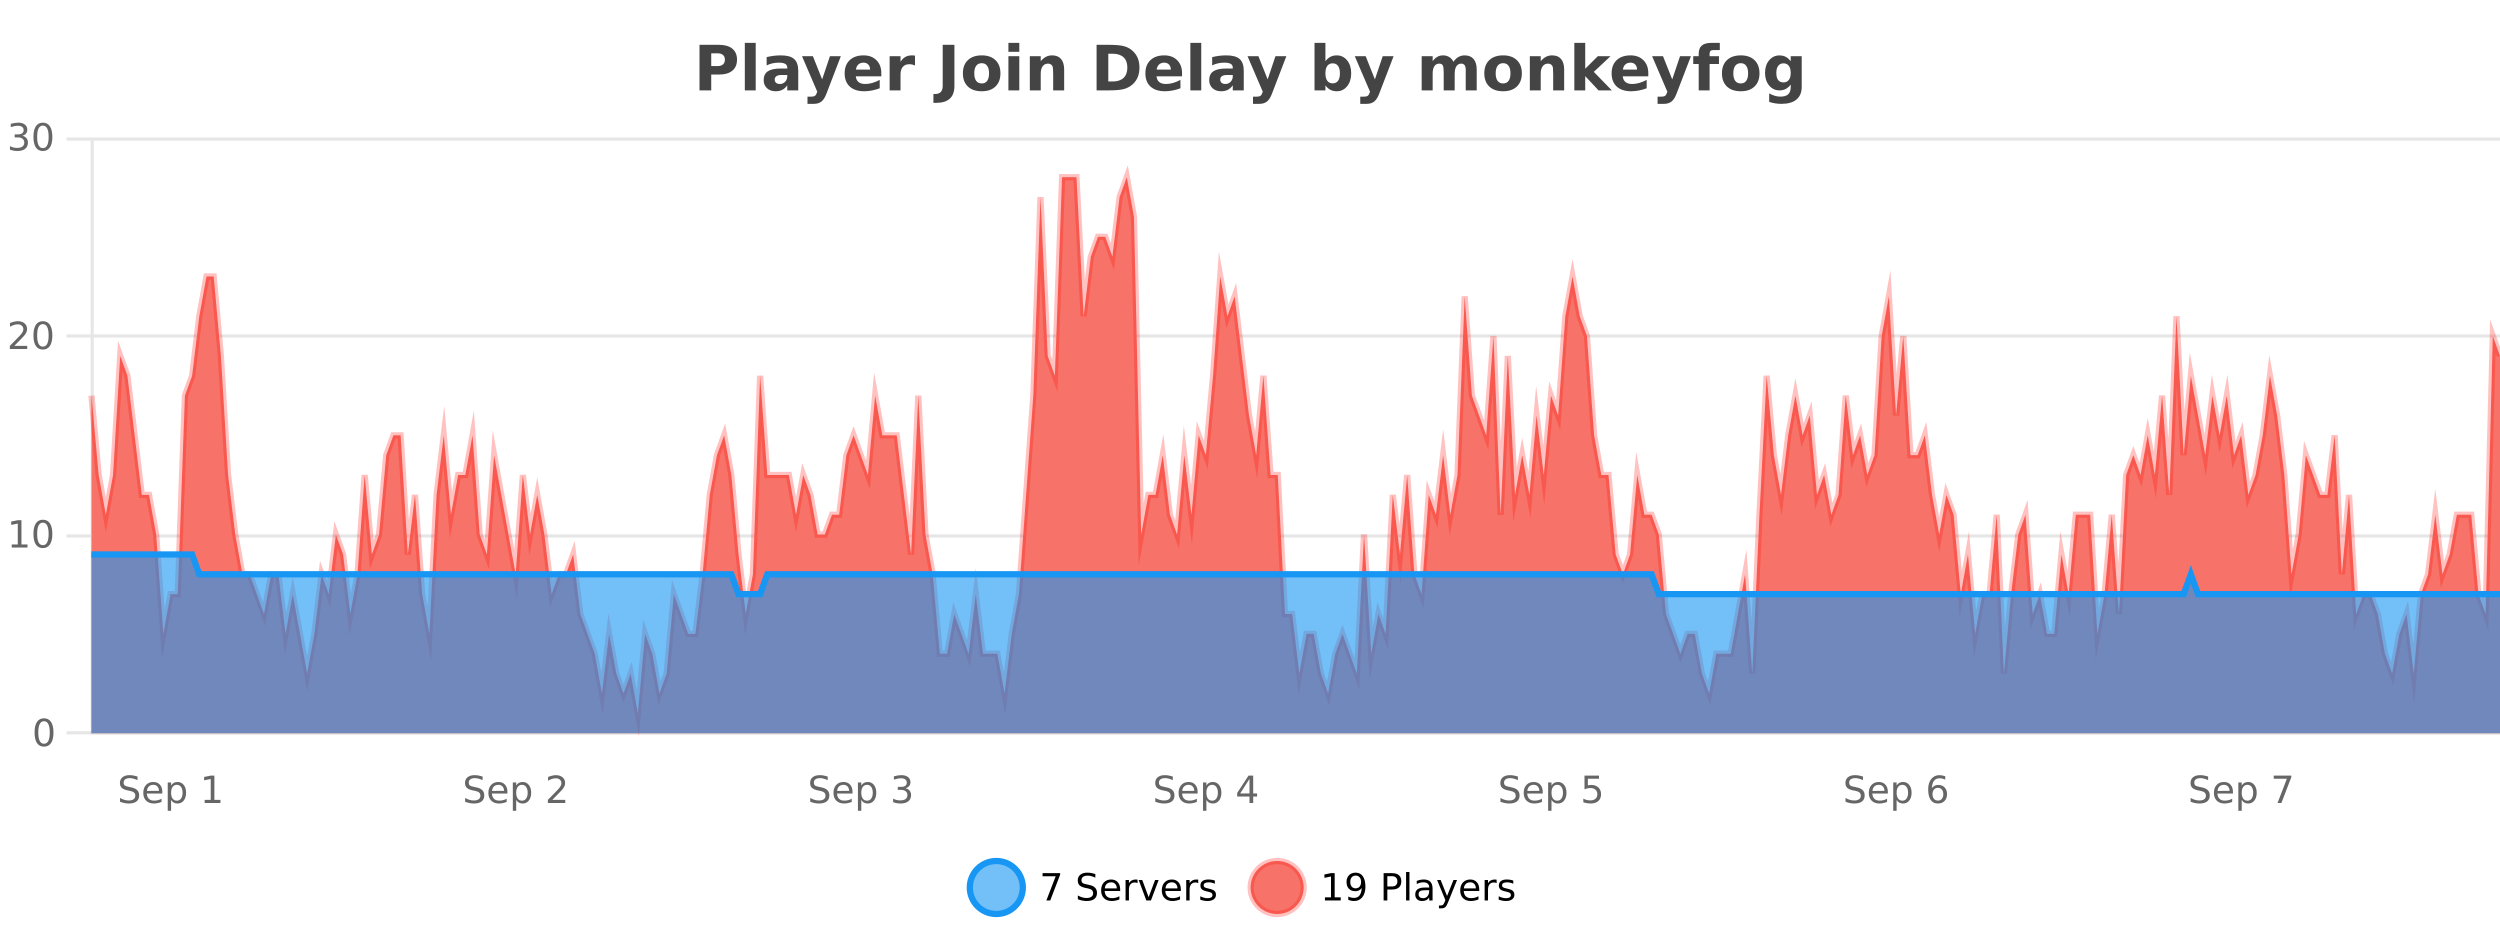 <?xml version="1.0" encoding="UTF-8"?>
<svg xmlns="http://www.w3.org/2000/svg" xmlns:xlink="http://www.w3.org/1999/xlink" width="800pt" height="300pt" viewBox="0 0 800 300" version="1.1">
<defs>
<clipPath id="clip1">
  <path d="M 282 263 L 356 263 L 356 300 L 282 300 Z M 282 263 "/>
</clipPath>
<clipPath id="clip2">
  <path d="M 371 263 L 446 263 L 446 300 L 371 300 Z M 371 263 "/>
</clipPath>
<clipPath id="clip3">
  <path d="M 29.27 56 L 800 56 L 800 234.602 L 29.27 234.602 Z M 29.27 56 "/>
</clipPath>
<clipPath id="clip4">
  <path d="M 28.27 43 L 800 43 L 800 235.602 L 28.27 235.602 Z M 28.27 43 "/>
</clipPath>
<clipPath id="clip5">
  <path d="M 29.27 177 L 800 177 L 800 234.602 L 29.27 234.602 Z M 29.27 177 "/>
</clipPath>
<clipPath id="clip6">
  <path d="M 28.27 149 L 800 149 L 800 219 L 28.27 219 Z M 28.27 149 "/>
</clipPath>
</defs>
<g id="surface1421446">
<rect x="0" y="0" width="800" height="300" style="fill:rgb(100%,100%,100%);fill-opacity:1;stroke:none;"/>
<path style="fill:none;stroke-width:1;stroke-linecap:butt;stroke-linejoin:miter;stroke:rgb(0%,0%,0%);stroke-opacity:0.098;stroke-miterlimit:10;" d="M 30 234.5 L 800 234.5 "/>
<path style="fill:none;stroke-width:1;stroke-linecap:butt;stroke-linejoin:miter;stroke:rgb(0%,0%,0%);stroke-opacity:0.098;stroke-miterlimit:10;" d="M 21.27 234.5 L 29 234.5 "/>
<path style="fill:none;stroke-width:1;stroke-linecap:butt;stroke-linejoin:miter;stroke:rgb(0%,0%,0%);stroke-opacity:0.098;stroke-miterlimit:10;" d="M 30 171.5 L 800 171.5 "/>
<path style="fill:none;stroke-width:1;stroke-linecap:butt;stroke-linejoin:miter;stroke:rgb(0%,0%,0%);stroke-opacity:0.098;stroke-miterlimit:10;" d="M 21.27 171.5 L 29 171.5 "/>
<path style="fill:none;stroke-width:1;stroke-linecap:butt;stroke-linejoin:miter;stroke:rgb(0%,0%,0%);stroke-opacity:0.098;stroke-miterlimit:10;" d="M 30 107.5 L 800 107.5 "/>
<path style="fill:none;stroke-width:1;stroke-linecap:butt;stroke-linejoin:miter;stroke:rgb(0%,0%,0%);stroke-opacity:0.098;stroke-miterlimit:10;" d="M 21.27 107.5 L 29 107.5 "/>
<path style="fill:none;stroke-width:1;stroke-linecap:butt;stroke-linejoin:miter;stroke:rgb(0%,0%,0%);stroke-opacity:0.098;stroke-miterlimit:10;" d="M 30 44.5 L 800 44.5 "/>
<path style="fill:none;stroke-width:1;stroke-linecap:butt;stroke-linejoin:miter;stroke:rgb(0%,0%,0%);stroke-opacity:0.098;stroke-miterlimit:10;" d="M 21.27 44.5 L 29 44.5 "/>
<path style=" stroke:none;fill-rule:nonzero;fill:rgb(9.02%,58.824%,95.294%);fill-opacity:0.6;" d="M 327.305 284 C 327.305 288.688 323.508 292.484 318.82 292.484 C 314.133 292.484 310.336 288.688 310.336 284 C 310.336 279.312 314.133 275.516 318.82 275.516 C 323.508 275.516 327.305 279.312 327.305 284 Z M 327.305 284 "/>
<g clip-path="url(#clip1)" clip-rule="nonzero">
<path style="fill:none;stroke-width:2;stroke-linecap:butt;stroke-linejoin:miter;stroke:rgb(9.02%,58.824%,95.294%);stroke-opacity:1;stroke-miterlimit:10;" d="M 327.305 284 C 327.305 288.688 323.508 292.484 318.82 292.484 C 314.133 292.484 310.336 288.688 310.336 284 C 310.336 279.312 314.133 275.516 318.82 275.516 C 323.508 275.516 327.305 279.312 327.305 284 Z M 327.305 284 "/>
</g>
<path style=" stroke:none;fill-rule:nonzero;fill:rgb(0%,0%,0%);fill-opacity:1;" d="M 333.617 279.406 L 339.242 279.406 L 339.242 279.906 L 336.07 288.156 L 334.836 288.156 L 337.82 280.406 L 333.617 280.406 Z M 350.508 279.688 L 350.508 280.844 C 350.059 280.637 349.633 280.48 349.227 280.375 C 348.828 280.262 348.449 280.203 348.086 280.203 C 347.438 280.203 346.938 280.328 346.586 280.578 C 346.242 280.828 346.07 281.188 346.07 281.656 C 346.07 282.043 346.184 282.336 346.414 282.531 C 346.641 282.73 347.086 282.887 347.742 283 L 348.445 283.156 C 349.328 283.324 349.98 283.621 350.398 284.047 C 350.824 284.465 351.039 285.027 351.039 285.734 C 351.039 286.59 350.75 287.234 350.18 287.672 C 349.617 288.109 348.781 288.328 347.68 288.328 C 347.273 288.328 346.836 288.281 346.367 288.188 C 345.898 288.094 345.414 287.953 344.914 287.766 L 344.914 286.547 C 345.391 286.82 345.859 287.023 346.32 287.156 C 346.789 287.293 347.242 287.359 347.68 287.359 C 348.355 287.359 348.875 287.23 349.242 286.969 C 349.617 286.699 349.805 286.32 349.805 285.828 C 349.805 285.402 349.668 285.07 349.398 284.828 C 349.137 284.578 348.703 284.398 348.102 284.281 L 347.383 284.141 C 346.496 283.965 345.855 283.688 345.461 283.312 C 345.074 282.938 344.883 282.418 344.883 281.75 C 344.883 280.969 345.152 280.359 345.695 279.922 C 346.234 279.477 346.984 279.25 347.945 279.25 C 348.359 279.25 348.777 279.289 349.195 279.359 C 349.621 279.434 350.059 279.543 350.508 279.688 Z M 358.453 284.609 L 358.453 285.125 L 353.484 285.125 C 353.535 285.875 353.758 286.445 354.156 286.828 C 354.562 287.215 355.117 287.406 355.828 287.406 C 356.242 287.406 356.645 287.359 357.031 287.266 C 357.426 287.164 357.816 287.008 358.203 286.797 L 358.203 287.828 C 357.805 287.984 357.406 288.105 357 288.188 C 356.594 288.281 356.18 288.328 355.766 288.328 C 354.723 288.328 353.895 288.027 353.281 287.422 C 352.664 286.809 352.359 285.98 352.359 284.938 C 352.359 283.867 352.648 283.016 353.234 282.391 C 353.816 281.758 354.598 281.438 355.578 281.438 C 356.461 281.438 357.16 281.727 357.672 282.297 C 358.191 282.859 358.453 283.633 358.453 284.609 Z M 357.375 284.281 C 357.363 283.699 357.195 283.23 356.875 282.875 C 356.551 282.523 356.125 282.344 355.594 282.344 C 354.988 282.344 354.504 282.516 354.141 282.859 C 353.785 283.203 353.582 283.684 353.531 284.297 Z M 364.023 282.594 C 363.898 282.531 363.762 282.484 363.617 282.453 C 363.48 282.414 363.324 282.391 363.148 282.391 C 362.543 282.391 362.074 282.59 361.742 282.984 C 361.418 283.383 361.258 283.953 361.258 284.703 L 361.258 288.156 L 360.18 288.156 L 360.18 281.594 L 361.258 281.594 L 361.258 282.609 C 361.484 282.215 361.781 281.922 362.148 281.734 C 362.512 281.539 362.953 281.438 363.477 281.438 C 363.547 281.438 363.625 281.445 363.711 281.453 C 363.805 281.465 363.902 281.48 364.008 281.5 Z M 364.375 281.594 L 365.516 281.594 L 367.562 287.094 L 369.625 281.594 L 370.766 281.594 L 368.297 288.156 L 366.828 288.156 Z M 377.867 284.609 L 377.867 285.125 L 372.898 285.125 C 372.949 285.875 373.172 286.445 373.57 286.828 C 373.977 287.215 374.531 287.406 375.242 287.406 C 375.656 287.406 376.059 287.359 376.445 287.266 C 376.84 287.164 377.23 287.008 377.617 286.797 L 377.617 287.828 C 377.219 287.984 376.82 288.105 376.414 288.188 C 376.008 288.281 375.594 288.328 375.18 288.328 C 374.137 288.328 373.309 288.027 372.695 287.422 C 372.078 286.809 371.773 285.98 371.773 284.938 C 371.773 283.867 372.062 283.016 372.648 282.391 C 373.23 281.758 374.012 281.438 374.992 281.438 C 375.875 281.438 376.574 281.727 377.086 282.297 C 377.605 282.859 377.867 283.633 377.867 284.609 Z M 376.789 284.281 C 376.777 283.699 376.609 283.23 376.289 282.875 C 375.965 282.523 375.539 282.344 375.008 282.344 C 374.402 282.344 373.918 282.516 373.555 282.859 C 373.199 283.203 372.996 283.684 372.945 284.297 Z M 383.438 282.594 C 383.312 282.531 383.176 282.484 383.031 282.453 C 382.895 282.414 382.738 282.391 382.562 282.391 C 381.957 282.391 381.488 282.59 381.156 282.984 C 380.832 283.383 380.672 283.953 380.672 284.703 L 380.672 288.156 L 379.594 288.156 L 379.594 281.594 L 380.672 281.594 L 380.672 282.609 C 380.898 282.215 381.195 281.922 381.562 281.734 C 381.926 281.539 382.367 281.438 382.891 281.438 C 382.961 281.438 383.039 281.445 383.125 281.453 C 383.219 281.465 383.316 281.48 383.422 281.5 Z M 388.75 281.781 L 388.75 282.812 C 388.445 282.656 388.129 282.543 387.797 282.469 C 387.473 282.387 387.133 282.344 386.781 282.344 C 386.25 282.344 385.848 282.43 385.578 282.594 C 385.305 282.75 385.172 282.996 385.172 283.328 C 385.172 283.578 385.266 283.777 385.453 283.922 C 385.648 284.059 386.039 284.188 386.625 284.312 L 386.984 284.406 C 387.754 284.562 388.301 284.793 388.625 285.094 C 388.945 285.398 389.109 285.812 389.109 286.344 C 389.109 286.961 388.863 287.445 388.375 287.797 C 387.895 288.152 387.234 288.328 386.391 288.328 C 386.035 288.328 385.664 288.289 385.281 288.219 C 384.906 288.156 384.508 288.059 384.094 287.922 L 384.094 286.797 C 384.488 287.008 384.879 287.164 385.266 287.266 C 385.648 287.371 386.035 287.422 386.422 287.422 C 386.922 287.422 387.305 287.34 387.578 287.172 C 387.859 286.996 388 286.746 388 286.422 C 388 286.133 387.898 285.906 387.703 285.75 C 387.504 285.594 387.07 285.445 386.406 285.297 L 386.031 285.219 C 385.363 285.074 384.879 284.855 384.578 284.562 C 384.285 284.273 384.141 283.875 384.141 283.375 C 384.141 282.75 384.359 282.273 384.797 281.938 C 385.234 281.605 385.852 281.438 386.656 281.438 C 387.051 281.438 387.426 281.469 387.781 281.531 C 388.133 281.586 388.457 281.668 388.75 281.781 Z M 328.82 277.016 "/>
<path style=" stroke:none;fill-rule:nonzero;fill:rgb(96.863%,44.706%,40.784%);fill-opacity:1;" d="M 417.172 284 C 417.172 288.688 413.375 292.484 408.688 292.484 C 404 292.484 400.203 288.688 400.203 284 C 400.203 279.312 404 275.516 408.688 275.516 C 413.375 275.516 417.172 279.312 417.172 284 Z M 417.172 284 "/>
<g clip-path="url(#clip2)" clip-rule="nonzero">
<path style="fill:none;stroke-width:2;stroke-linecap:butt;stroke-linejoin:miter;stroke:rgb(100%,4.706%,0%);stroke-opacity:0.247;stroke-miterlimit:10;" d="M 417.172 284 C 417.172 288.688 413.375 292.484 408.688 292.484 C 404 292.484 400.203 288.688 400.203 284 C 400.203 279.312 404 275.516 408.688 275.516 C 413.375 275.516 417.172 279.312 417.172 284 Z M 417.172 284 "/>
</g>
<path style=" stroke:none;fill-rule:nonzero;fill:rgb(0%,0%,0%);fill-opacity:1;" d="M 423.984 287.156 L 425.922 287.156 L 425.922 280.484 L 423.812 280.906 L 423.812 279.828 L 425.906 279.406 L 427.094 279.406 L 427.094 287.156 L 429.031 287.156 L 429.031 288.156 L 423.984 288.156 Z M 431.449 287.969 L 431.449 286.891 C 431.75 287.039 432.051 287.148 432.355 287.219 C 432.656 287.293 432.957 287.328 433.262 287.328 C 434.043 287.328 434.637 287.07 435.043 286.547 C 435.457 286.016 435.691 285.215 435.746 284.141 C 435.527 284.484 435.238 284.746 434.887 284.922 C 434.543 285.102 434.156 285.188 433.73 285.188 C 432.855 285.188 432.16 284.93 431.652 284.406 C 431.141 283.875 430.887 283.148 430.887 282.219 C 430.887 281.324 431.152 280.605 431.684 280.062 C 432.215 279.523 432.922 279.25 433.809 279.25 C 434.816 279.25 435.59 279.641 436.121 280.422 C 436.66 281.195 436.934 282.32 436.934 283.797 C 436.934 285.172 436.605 286.273 435.949 287.094 C 435.293 287.918 434.41 288.328 433.309 288.328 C 433.004 288.328 432.703 288.297 432.402 288.234 C 432.098 288.18 431.781 288.094 431.449 287.969 Z M 433.809 284.266 C 434.34 284.266 434.762 284.086 435.074 283.719 C 435.387 283.355 435.543 282.855 435.543 282.219 C 435.543 281.594 435.387 281.102 435.074 280.734 C 434.762 280.371 434.34 280.188 433.809 280.188 C 433.277 280.188 432.855 280.371 432.543 280.734 C 432.238 281.102 432.09 281.594 432.09 282.219 C 432.09 282.855 432.238 283.355 432.543 283.719 C 432.855 284.086 433.277 284.266 433.809 284.266 Z M 443.945 280.375 L 443.945 283.672 L 445.43 283.672 C 445.98 283.672 446.406 283.531 446.711 283.25 C 447.012 282.961 447.164 282.547 447.164 282.016 C 447.164 281.496 447.012 281.094 446.711 280.812 C 446.406 280.523 445.98 280.375 445.43 280.375 Z M 442.758 279.406 L 445.43 279.406 C 446.418 279.406 447.164 279.633 447.664 280.078 C 448.164 280.516 448.414 281.164 448.414 282.016 C 448.414 282.883 448.164 283.539 447.664 283.984 C 447.164 284.422 446.418 284.641 445.43 284.641 L 443.945 284.641 L 443.945 288.156 L 442.758 288.156 Z M 449.945 279.031 L 451.023 279.031 L 451.023 288.156 L 449.945 288.156 Z M 456.266 284.859 C 455.398 284.859 454.797 284.961 454.453 285.156 C 454.117 285.355 453.953 285.695 453.953 286.172 C 453.953 286.559 454.078 286.867 454.328 287.094 C 454.586 287.312 454.93 287.422 455.359 287.422 C 455.961 287.422 456.441 287.215 456.797 286.797 C 457.16 286.371 457.344 285.805 457.344 285.094 L 457.344 284.859 Z M 458.422 284.406 L 458.422 288.156 L 457.344 288.156 L 457.344 287.156 C 457.094 287.555 456.785 287.852 456.422 288.047 C 456.055 288.234 455.609 288.328 455.078 288.328 C 454.398 288.328 453.863 288.141 453.469 287.766 C 453.07 287.383 452.875 286.875 452.875 286.25 C 452.875 285.512 453.117 284.953 453.609 284.578 C 454.109 284.203 454.848 284.016 455.828 284.016 L 457.344 284.016 L 457.344 283.906 C 457.344 283.406 457.176 283.023 456.844 282.75 C 456.52 282.48 456.066 282.344 455.484 282.344 C 455.109 282.344 454.738 282.391 454.375 282.484 C 454.02 282.578 453.68 282.715 453.359 282.891 L 453.359 281.891 C 453.754 281.734 454.133 281.621 454.5 281.547 C 454.875 281.477 455.238 281.438 455.594 281.438 C 456.539 281.438 457.25 281.684 457.719 282.172 C 458.188 282.664 458.422 283.406 458.422 284.406 Z M 463.367 288.766 C 463.062 289.547 462.766 290.055 462.477 290.297 C 462.184 290.535 461.797 290.656 461.32 290.656 L 460.461 290.656 L 460.461 289.75 L 461.086 289.75 C 461.387 289.75 461.617 289.676 461.773 289.531 C 461.938 289.395 462.121 289.066 462.32 288.547 L 462.523 288.047 L 459.867 281.594 L 461.008 281.594 L 463.055 286.719 L 465.117 281.594 L 466.258 281.594 Z M 473.359 284.609 L 473.359 285.125 L 468.391 285.125 C 468.441 285.875 468.664 286.445 469.062 286.828 C 469.469 287.215 470.023 287.406 470.734 287.406 C 471.148 287.406 471.551 287.359 471.938 287.266 C 472.332 287.164 472.723 287.008 473.109 286.797 L 473.109 287.828 C 472.711 287.984 472.312 288.105 471.906 288.188 C 471.5 288.281 471.086 288.328 470.672 288.328 C 469.629 288.328 468.801 288.027 468.188 287.422 C 467.57 286.809 467.266 285.98 467.266 284.938 C 467.266 283.867 467.555 283.016 468.141 282.391 C 468.723 281.758 469.504 281.438 470.484 281.438 C 471.367 281.438 472.066 281.727 472.578 282.297 C 473.098 282.859 473.359 283.633 473.359 284.609 Z M 472.281 284.281 C 472.27 283.699 472.102 283.23 471.781 282.875 C 471.457 282.523 471.031 282.344 470.5 282.344 C 469.895 282.344 469.41 282.516 469.047 282.859 C 468.691 283.203 468.488 283.684 468.438 284.297 Z M 478.93 282.594 C 478.805 282.531 478.668 282.484 478.523 282.453 C 478.387 282.414 478.23 282.391 478.055 282.391 C 477.449 282.391 476.98 282.59 476.648 282.984 C 476.324 283.383 476.164 283.953 476.164 284.703 L 476.164 288.156 L 475.086 288.156 L 475.086 281.594 L 476.164 281.594 L 476.164 282.609 C 476.391 282.215 476.688 281.922 477.055 281.734 C 477.418 281.539 477.859 281.438 478.383 281.438 C 478.453 281.438 478.531 281.445 478.617 281.453 C 478.711 281.465 478.809 281.48 478.914 281.5 Z M 484.242 281.781 L 484.242 282.812 C 483.938 282.656 483.621 282.543 483.289 282.469 C 482.965 282.387 482.625 282.344 482.273 282.344 C 481.742 282.344 481.34 282.43 481.07 282.594 C 480.797 282.75 480.664 282.996 480.664 283.328 C 480.664 283.578 480.758 283.777 480.945 283.922 C 481.141 284.059 481.531 284.188 482.117 284.312 L 482.477 284.406 C 483.246 284.562 483.793 284.793 484.117 285.094 C 484.438 285.398 484.602 285.812 484.602 286.344 C 484.602 286.961 484.355 287.445 483.867 287.797 C 483.387 288.152 482.727 288.328 481.883 288.328 C 481.527 288.328 481.156 288.289 480.773 288.219 C 480.398 288.156 480 288.059 479.586 287.922 L 479.586 286.797 C 479.98 287.008 480.371 287.164 480.758 287.266 C 481.141 287.371 481.527 287.422 481.914 287.422 C 482.414 287.422 482.797 287.34 483.07 287.172 C 483.352 286.996 483.492 286.746 483.492 286.422 C 483.492 286.133 483.391 285.906 483.195 285.75 C 482.996 285.594 482.562 285.445 481.898 285.297 L 481.523 285.219 C 480.855 285.074 480.371 284.855 480.07 284.562 C 479.777 284.273 479.633 283.875 479.633 283.375 C 479.633 282.75 479.852 282.273 480.289 281.938 C 480.727 281.605 481.344 281.438 482.148 281.438 C 482.543 281.438 482.918 281.469 483.273 281.531 C 483.625 281.586 483.949 281.668 484.242 281.781 Z M 418.688 277.016 "/>
<path style=" stroke:none;fill-rule:nonzero;fill:rgb(26.667%,26.667%,26.667%);fill-opacity:1;" d="M 223.844 14.344 L 230.078 14.344 C 231.93 14.344 233.352 14.758 234.344 15.578 C 235.344 16.402 235.844 17.574 235.844 19.094 C 235.844 20.625 235.344 21.805 234.344 22.625 C 233.352 23.449 231.93 23.859 230.078 23.859 L 227.594 23.859 L 227.594 28.922 L 223.844 28.922 Z M 227.594 17.062 L 227.594 21.141 L 229.672 21.141 C 230.398 21.141 230.961 20.965 231.359 20.609 C 231.766 20.258 231.969 19.75 231.969 19.094 C 231.969 18.449 231.766 17.949 231.359 17.594 C 230.961 17.242 230.398 17.062 229.672 17.062 Z M 238.344 13.719 L 241.828 13.719 L 241.828 28.922 L 238.344 28.922 Z M 250.094 24 C 249.363 24 248.816 24.125 248.453 24.375 C 248.086 24.617 247.906 24.98 247.906 25.469 C 247.906 25.906 248.051 26.25 248.344 26.5 C 248.645 26.75 249.055 26.875 249.578 26.875 C 250.234 26.875 250.785 26.641 251.234 26.172 C 251.691 25.703 251.922 25.117 251.922 24.406 L 251.922 24 Z M 255.438 22.688 L 255.438 28.922 L 251.922 28.922 L 251.922 27.297 C 251.453 27.965 250.922 28.449 250.328 28.75 C 249.742 29.051 249.031 29.203 248.188 29.203 C 247.062 29.203 246.145 28.875 245.438 28.219 C 244.727 27.555 244.375 26.695 244.375 25.641 C 244.375 24.359 244.812 23.422 245.688 22.828 C 246.57 22.227 247.961 21.922 249.859 21.922 L 251.922 21.922 L 251.922 21.641 C 251.922 21.09 251.703 20.688 251.266 20.438 C 250.828 20.18 250.145 20.047 249.219 20.047 C 248.469 20.047 247.77 20.125 247.125 20.281 C 246.477 20.43 245.879 20.648 245.328 20.938 L 245.328 18.281 C 246.078 18.094 246.828 17.953 247.578 17.859 C 248.336 17.766 249.098 17.719 249.859 17.719 C 251.828 17.719 253.25 18.109 254.125 18.891 C 255 19.664 255.438 20.93 255.438 22.688 Z M 256.645 17.984 L 260.129 17.984 L 263.082 25.406 L 265.582 17.984 L 269.066 17.984 L 264.473 29.953 C 264.012 31.172 263.473 32.02 262.848 32.5 C 262.23 32.988 261.426 33.234 260.426 33.234 L 258.395 33.234 L 258.395 30.938 L 259.488 30.938 C 260.082 30.938 260.512 30.844 260.785 30.656 C 261.055 30.469 261.262 30.129 261.41 29.641 L 261.52 29.344 Z M 282.023 23.422 L 282.023 24.422 L 273.852 24.422 C 273.934 25.246 274.23 25.859 274.742 26.266 C 275.25 26.672 275.961 26.875 276.867 26.875 C 277.605 26.875 278.359 26.766 279.133 26.547 C 279.902 26.328 280.695 26 281.508 25.562 L 281.508 28.25 C 280.684 28.562 279.855 28.797 279.023 28.953 C 278.199 29.117 277.375 29.203 276.555 29.203 C 274.574 29.203 273.031 28.703 271.93 27.703 C 270.836 26.695 270.289 25.281 270.289 23.469 C 270.289 21.68 270.824 20.273 271.898 19.25 C 272.98 18.23 274.465 17.719 276.352 17.719 C 278.07 17.719 279.445 18.242 280.477 19.281 C 281.508 20.312 282.023 21.695 282.023 23.422 Z M 278.43 22.266 C 278.43 21.602 278.234 21.062 277.852 20.656 C 277.465 20.25 276.961 20.047 276.336 20.047 C 275.656 20.047 275.105 20.242 274.68 20.625 C 274.262 21 274 21.547 273.898 22.266 Z M 292.809 20.969 C 292.496 20.824 292.188 20.719 291.887 20.656 C 291.582 20.586 291.281 20.547 290.98 20.547 C 290.074 20.547 289.375 20.836 288.887 21.406 C 288.406 21.98 288.168 22.805 288.168 23.875 L 288.168 28.922 L 284.684 28.922 L 284.684 17.984 L 288.168 17.984 L 288.168 19.781 C 288.613 19.062 289.129 18.543 289.715 18.219 C 290.297 17.887 290.996 17.719 291.809 17.719 C 291.934 17.719 292.062 17.727 292.199 17.734 C 292.332 17.746 292.531 17.766 292.793 17.797 Z M 301.664 14.344 L 305.414 14.344 L 305.414 27.5 C 305.414 29.32 304.918 30.68 303.93 31.578 C 302.949 32.473 301.461 32.922 299.461 32.922 L 298.695 32.922 L 298.695 30.078 L 299.289 30.078 C 300.07 30.078 300.656 29.859 301.055 29.422 C 301.461 28.992 301.664 28.355 301.664 27.5 Z M 314.156 20.219 C 313.375 20.219 312.781 20.5 312.375 21.062 C 311.969 21.617 311.766 22.418 311.766 23.469 C 311.766 24.512 311.969 25.312 312.375 25.875 C 312.781 26.43 313.375 26.703 314.156 26.703 C 314.914 26.703 315.492 26.43 315.891 25.875 C 316.297 25.312 316.5 24.512 316.5 23.469 C 316.5 22.418 316.297 21.617 315.891 21.062 C 315.492 20.5 314.914 20.219 314.156 20.219 Z M 314.156 17.719 C 316.031 17.719 317.492 18.23 318.547 19.25 C 319.609 20.262 320.141 21.668 320.141 23.469 C 320.141 25.262 319.609 26.668 318.547 27.688 C 317.492 28.699 316.031 29.203 314.156 29.203 C 312.258 29.203 310.781 28.699 309.719 27.688 C 308.656 26.668 308.125 25.262 308.125 23.469 C 308.125 21.668 308.656 20.262 309.719 19.25 C 310.781 18.23 312.258 17.719 314.156 17.719 Z M 322.691 17.984 L 326.176 17.984 L 326.176 28.922 L 322.691 28.922 Z M 322.691 13.719 L 326.176 13.719 L 326.176 16.578 L 322.691 16.578 Z M 340.531 22.266 L 340.531 28.922 L 337.016 28.922 L 337.016 23.828 C 337.016 22.883 336.992 22.23 336.953 21.875 C 336.91 21.512 336.836 21.246 336.734 21.078 C 336.598 20.852 336.41 20.672 336.172 20.547 C 335.941 20.422 335.676 20.359 335.375 20.359 C 334.645 20.359 334.07 20.641 333.656 21.203 C 333.238 21.766 333.031 22.547 333.031 23.547 L 333.031 28.922 L 329.547 28.922 L 329.547 17.984 L 333.031 17.984 L 333.031 19.578 C 333.562 18.945 334.125 18.477 334.719 18.172 C 335.312 17.871 335.961 17.719 336.672 17.719 C 337.941 17.719 338.898 18.109 339.547 18.891 C 340.203 19.664 340.531 20.789 340.531 22.266 Z M 354.656 17.188 L 354.656 26.078 L 356 26.078 C 357.539 26.078 358.719 25.699 359.531 24.938 C 360.344 24.18 360.75 23.07 360.75 21.609 C 360.75 20.172 360.344 19.078 359.531 18.328 C 358.727 17.57 357.551 17.188 356 17.188 Z M 350.906 14.344 L 354.859 14.344 C 357.078 14.344 358.727 14.5 359.812 14.812 C 360.895 15.125 361.82 15.664 362.594 16.422 C 363.281 17.078 363.789 17.84 364.125 18.703 C 364.457 19.559 364.625 20.527 364.625 21.609 C 364.625 22.715 364.457 23.699 364.125 24.562 C 363.789 25.43 363.281 26.188 362.594 26.844 C 361.812 27.594 360.875 28.133 359.781 28.453 C 358.688 28.766 357.047 28.922 354.859 28.922 L 350.906 28.922 Z M 378.258 23.422 L 378.258 24.422 L 370.086 24.422 C 370.168 25.246 370.465 25.859 370.977 26.266 C 371.484 26.672 372.195 26.875 373.102 26.875 C 373.84 26.875 374.594 26.766 375.367 26.547 C 376.137 26.328 376.93 26 377.742 25.562 L 377.742 28.25 C 376.918 28.562 376.09 28.797 375.258 28.953 C 374.434 29.117 373.609 29.203 372.789 29.203 C 370.809 29.203 369.266 28.703 368.164 27.703 C 367.07 26.695 366.523 25.281 366.523 23.469 C 366.523 21.68 367.059 20.273 368.133 19.25 C 369.215 18.23 370.699 17.719 372.586 17.719 C 374.305 17.719 375.68 18.242 376.711 19.281 C 377.742 20.312 378.258 21.695 378.258 23.422 Z M 374.664 22.266 C 374.664 21.602 374.469 21.062 374.086 20.656 C 373.699 20.25 373.195 20.047 372.57 20.047 C 371.891 20.047 371.34 20.242 370.914 20.625 C 370.496 21 370.234 21.547 370.133 22.266 Z M 380.914 13.719 L 384.398 13.719 L 384.398 28.922 L 380.914 28.922 Z M 392.66 24 C 391.93 24 391.383 24.125 391.02 24.375 C 390.652 24.617 390.473 24.98 390.473 25.469 C 390.473 25.906 390.617 26.25 390.91 26.5 C 391.211 26.75 391.621 26.875 392.145 26.875 C 392.801 26.875 393.352 26.641 393.801 26.172 C 394.258 25.703 394.488 25.117 394.488 24.406 L 394.488 24 Z M 398.004 22.688 L 398.004 28.922 L 394.488 28.922 L 394.488 27.297 C 394.02 27.965 393.488 28.449 392.895 28.75 C 392.309 29.051 391.598 29.203 390.754 29.203 C 389.629 29.203 388.711 28.875 388.004 28.219 C 387.293 27.555 386.941 26.695 386.941 25.641 C 386.941 24.359 387.379 23.422 388.254 22.828 C 389.137 22.227 390.527 21.922 392.426 21.922 L 394.488 21.922 L 394.488 21.641 C 394.488 21.09 394.27 20.688 393.832 20.438 C 393.395 20.18 392.711 20.047 391.785 20.047 C 391.035 20.047 390.336 20.125 389.691 20.281 C 389.043 20.43 388.445 20.648 387.895 20.938 L 387.895 18.281 C 388.645 18.094 389.395 17.953 390.145 17.859 C 390.902 17.766 391.664 17.719 392.426 17.719 C 394.395 17.719 395.816 18.109 396.691 18.891 C 397.566 19.664 398.004 20.93 398.004 22.688 Z M 399.211 17.984 L 402.695 17.984 L 405.648 25.406 L 408.148 17.984 L 411.633 17.984 L 407.039 29.953 C 406.578 31.172 406.039 32.02 405.414 32.5 C 404.797 32.988 403.992 33.234 402.992 33.234 L 400.961 33.234 L 400.961 30.938 L 402.055 30.938 C 402.648 30.938 403.078 30.844 403.352 30.656 C 403.621 30.469 403.828 30.129 403.977 29.641 L 404.086 29.344 Z M 426.461 26.672 C 427.211 26.672 427.781 26.402 428.18 25.859 C 428.574 25.309 428.773 24.512 428.773 23.469 C 428.773 22.43 428.574 21.637 428.18 21.094 C 427.781 20.543 427.211 20.266 426.461 20.266 C 425.711 20.266 425.133 20.543 424.727 21.094 C 424.328 21.637 424.133 22.43 424.133 23.469 C 424.133 24.5 424.328 25.293 424.727 25.844 C 425.133 26.398 425.711 26.672 426.461 26.672 Z M 424.133 19.578 C 424.621 18.945 425.156 18.477 425.742 18.172 C 426.324 17.871 426.996 17.719 427.758 17.719 C 429.109 17.719 430.219 18.258 431.086 19.328 C 431.949 20.402 432.383 21.781 432.383 23.469 C 432.383 25.148 431.949 26.523 431.086 27.594 C 430.219 28.668 429.109 29.203 427.758 29.203 C 426.996 29.203 426.324 29.051 425.742 28.75 C 425.156 28.449 424.621 27.98 424.133 27.344 L 424.133 28.922 L 420.648 28.922 L 420.648 13.719 L 424.133 13.719 Z M 433.531 17.984 L 437.016 17.984 L 439.969 25.406 L 442.469 17.984 L 445.953 17.984 L 441.359 29.953 C 440.898 31.172 440.359 32.02 439.734 32.5 C 439.117 32.988 438.312 33.234 437.312 33.234 L 435.281 33.234 L 435.281 30.938 L 436.375 30.938 C 436.969 30.938 437.398 30.844 437.672 30.656 C 437.941 30.469 438.148 30.129 438.297 29.641 L 438.406 29.344 Z M 465.094 19.797 C 465.539 19.121 466.066 18.605 466.672 18.25 C 467.285 17.898 467.957 17.719 468.688 17.719 C 469.938 17.719 470.891 18.109 471.547 18.891 C 472.211 19.664 472.547 20.789 472.547 22.266 L 472.547 28.922 L 469.031 28.922 L 469.031 23.219 C 469.031 23.137 469.031 23.047 469.031 22.953 C 469.039 22.859 469.047 22.73 469.047 22.562 C 469.047 21.793 468.93 21.234 468.703 20.891 C 468.473 20.539 468.102 20.359 467.594 20.359 C 466.938 20.359 466.426 20.637 466.062 21.188 C 465.695 21.73 465.508 22.516 465.5 23.547 L 465.5 28.922 L 461.984 28.922 L 461.984 23.219 C 461.984 22.012 461.879 21.234 461.672 20.891 C 461.461 20.539 461.094 20.359 460.562 20.359 C 459.883 20.359 459.363 20.637 459 21.188 C 458.633 21.73 458.453 22.516 458.453 23.547 L 458.453 28.922 L 454.938 28.922 L 454.938 17.984 L 458.453 17.984 L 458.453 19.578 C 458.891 18.965 459.383 18.5 459.938 18.188 C 460.488 17.875 461.102 17.719 461.781 17.719 C 462.531 17.719 463.195 17.902 463.781 18.266 C 464.363 18.633 464.801 19.141 465.094 19.797 Z M 481.008 20.219 C 480.227 20.219 479.633 20.5 479.227 21.062 C 478.82 21.617 478.617 22.418 478.617 23.469 C 478.617 24.512 478.82 25.312 479.227 25.875 C 479.633 26.43 480.227 26.703 481.008 26.703 C 481.766 26.703 482.344 26.43 482.742 25.875 C 483.148 25.312 483.352 24.512 483.352 23.469 C 483.352 22.418 483.148 21.617 482.742 21.062 C 482.344 20.5 481.766 20.219 481.008 20.219 Z M 481.008 17.719 C 482.883 17.719 484.344 18.23 485.398 19.25 C 486.461 20.262 486.992 21.668 486.992 23.469 C 486.992 25.262 486.461 26.668 485.398 27.688 C 484.344 28.699 482.883 29.203 481.008 29.203 C 479.109 29.203 477.633 28.699 476.57 27.688 C 475.508 26.668 474.977 25.262 474.977 23.469 C 474.977 21.668 475.508 20.262 476.57 19.25 C 477.633 18.23 479.109 17.719 481.008 17.719 Z M 500.531 22.266 L 500.531 28.922 L 497.016 28.922 L 497.016 23.828 C 497.016 22.883 496.992 22.23 496.953 21.875 C 496.91 21.512 496.836 21.246 496.734 21.078 C 496.598 20.852 496.41 20.672 496.172 20.547 C 495.941 20.422 495.676 20.359 495.375 20.359 C 494.645 20.359 494.07 20.641 493.656 21.203 C 493.238 21.766 493.031 22.547 493.031 23.547 L 493.031 28.922 L 489.547 28.922 L 489.547 17.984 L 493.031 17.984 L 493.031 19.578 C 493.562 18.945 494.125 18.477 494.719 18.172 C 495.312 17.871 495.961 17.719 496.672 17.719 C 497.941 17.719 498.898 18.109 499.547 18.891 C 500.203 19.664 500.531 20.789 500.531 22.266 Z M 503.785 13.719 L 507.27 13.719 L 507.27 22 L 511.301 17.984 L 515.363 17.984 L 510.02 23 L 515.785 28.922 L 511.535 28.922 L 507.27 24.359 L 507.27 28.922 L 503.785 28.922 Z M 527.453 23.422 L 527.453 24.422 L 519.281 24.422 C 519.363 25.246 519.66 25.859 520.172 26.266 C 520.68 26.672 521.391 26.875 522.297 26.875 C 523.035 26.875 523.789 26.766 524.562 26.547 C 525.332 26.328 526.125 26 526.938 25.562 L 526.938 28.25 C 526.113 28.562 525.285 28.797 524.453 28.953 C 523.629 29.117 522.805 29.203 521.984 29.203 C 520.004 29.203 518.461 28.703 517.359 27.703 C 516.266 26.695 515.719 25.281 515.719 23.469 C 515.719 21.68 516.254 20.273 517.328 19.25 C 518.41 18.23 519.895 17.719 521.781 17.719 C 523.5 17.719 524.875 18.242 525.906 19.281 C 526.938 20.312 527.453 21.695 527.453 23.422 Z M 523.859 22.266 C 523.859 21.602 523.664 21.062 523.281 20.656 C 522.895 20.25 522.391 20.047 521.766 20.047 C 521.086 20.047 520.535 20.242 520.109 20.625 C 519.691 21 519.43 21.547 519.328 22.266 Z M 528.676 17.984 L 532.16 17.984 L 535.113 25.406 L 537.613 17.984 L 541.098 17.984 L 536.504 29.953 C 536.043 31.172 535.504 32.02 534.879 32.5 C 534.262 32.988 533.457 33.234 532.457 33.234 L 530.426 33.234 L 530.426 30.938 L 531.52 30.938 C 532.113 30.938 532.543 30.844 532.816 30.656 C 533.086 30.469 533.293 30.129 533.441 29.641 L 533.551 29.344 Z M 550.336 13.719 L 550.336 16.016 L 548.398 16.016 C 547.906 16.016 547.562 16.109 547.367 16.297 C 547.168 16.477 547.07 16.781 547.07 17.219 L 547.07 17.984 L 550.07 17.984 L 550.07 20.484 L 547.07 20.484 L 547.07 28.922 L 543.586 28.922 L 543.586 20.484 L 541.836 20.484 L 541.836 17.984 L 543.586 17.984 L 543.586 17.219 C 543.586 16.031 543.914 15.152 544.57 14.578 C 545.234 14.008 546.266 13.719 547.664 13.719 Z M 557.055 20.219 C 556.273 20.219 555.68 20.5 555.273 21.062 C 554.867 21.617 554.664 22.418 554.664 23.469 C 554.664 24.512 554.867 25.312 555.273 25.875 C 555.68 26.43 556.273 26.703 557.055 26.703 C 557.812 26.703 558.391 26.43 558.789 25.875 C 559.195 25.312 559.398 24.512 559.398 23.469 C 559.398 22.418 559.195 21.617 558.789 21.062 C 558.391 20.5 557.812 20.219 557.055 20.219 Z M 557.055 17.719 C 558.93 17.719 560.391 18.23 561.445 19.25 C 562.508 20.262 563.039 21.668 563.039 23.469 C 563.039 25.262 562.508 26.668 561.445 27.688 C 560.391 28.699 558.93 29.203 557.055 29.203 C 555.156 29.203 553.68 28.699 552.617 27.688 C 551.555 26.668 551.023 25.262 551.023 23.469 C 551.023 21.668 551.555 20.262 552.617 19.25 C 553.68 18.23 555.156 17.719 557.055 17.719 Z M 573.031 27.062 C 572.551 27.699 572.02 28.168 571.438 28.469 C 570.852 28.773 570.18 28.922 569.422 28.922 C 568.086 28.922 566.984 28.398 566.109 27.344 C 565.242 26.293 564.812 24.953 564.812 23.328 C 564.812 21.695 565.242 20.355 566.109 19.312 C 566.984 18.262 568.086 17.734 569.422 17.734 C 570.18 17.734 570.852 17.887 571.438 18.188 C 572.02 18.492 572.551 18.965 573.031 19.609 L 573.031 17.984 L 576.547 17.984 L 576.547 27.812 C 576.547 29.57 575.988 30.914 574.875 31.844 C 573.77 32.77 572.16 33.234 570.047 33.234 C 569.367 33.234 568.707 33.18 568.062 33.078 C 567.426 32.973 566.785 32.816 566.141 32.609 L 566.141 29.875 C 566.754 30.227 567.352 30.488 567.938 30.656 C 568.52 30.832 569.109 30.922 569.703 30.922 C 570.848 30.922 571.688 30.672 572.219 30.172 C 572.758 29.672 573.031 28.887 573.031 27.812 Z M 570.719 20.266 C 570 20.266 569.438 20.531 569.031 21.062 C 568.625 21.594 568.422 22.352 568.422 23.328 C 568.422 24.328 568.613 25.09 569 25.609 C 569.395 26.121 569.969 26.375 570.719 26.375 C 571.445 26.375 572.016 26.109 572.422 25.578 C 572.828 25.047 573.031 24.297 573.031 23.328 C 573.031 22.352 572.828 21.594 572.422 21.062 C 572.016 20.531 571.445 20.266 570.719 20.266 Z M 222 10.359 "/>
<path style="fill:none;stroke-width:1;stroke-linecap:butt;stroke-linejoin:miter;stroke:rgb(0%,0%,0%);stroke-opacity:0.098;stroke-miterlimit:10;" d="M 29 234.5 L 801 234.5 "/>
<path style=" stroke:none;fill-rule:nonzero;fill:rgb(40%,40%,40%);fill-opacity:1;" d="M 44 248.484 L 44 249.641 C 43.551 249.434 43.125 249.277 42.719 249.172 C 42.32 249.059 41.941 249 41.578 249 C 40.93 249 40.43 249.125 40.078 249.375 C 39.734 249.625 39.562 249.984 39.562 250.453 C 39.562 250.84 39.676 251.133 39.906 251.328 C 40.133 251.527 40.578 251.684 41.234 251.797 L 41.938 251.953 C 42.82 252.121 43.473 252.418 43.891 252.844 C 44.316 253.262 44.531 253.824 44.531 254.531 C 44.531 255.387 44.242 256.031 43.672 256.469 C 43.109 256.906 42.273 257.125 41.172 257.125 C 40.766 257.125 40.328 257.078 39.859 256.984 C 39.391 256.891 38.906 256.75 38.406 256.562 L 38.406 255.344 C 38.883 255.617 39.352 255.82 39.812 255.953 C 40.281 256.09 40.734 256.156 41.172 256.156 C 41.848 256.156 42.367 256.027 42.734 255.766 C 43.109 255.496 43.297 255.117 43.297 254.625 C 43.297 254.199 43.16 253.867 42.891 253.625 C 42.629 253.375 42.195 253.195 41.594 253.078 L 40.875 252.938 C 39.988 252.762 39.348 252.484 38.953 252.109 C 38.566 251.734 38.375 251.215 38.375 250.547 C 38.375 249.766 38.645 249.156 39.188 248.719 C 39.727 248.273 40.477 248.047 41.438 248.047 C 41.852 248.047 42.27 248.086 42.688 248.156 C 43.113 248.23 43.551 248.34 44 248.484 Z M 51.945 253.406 L 51.945 253.922 L 46.977 253.922 C 47.027 254.672 47.25 255.242 47.648 255.625 C 48.055 256.012 48.609 256.203 49.32 256.203 C 49.734 256.203 50.137 256.156 50.523 256.062 C 50.918 255.961 51.309 255.805 51.695 255.594 L 51.695 256.625 C 51.297 256.781 50.898 256.902 50.492 256.984 C 50.086 257.078 49.672 257.125 49.258 257.125 C 48.215 257.125 47.387 256.824 46.773 256.219 C 46.156 255.605 45.852 254.777 45.852 253.734 C 45.852 252.664 46.141 251.812 46.727 251.188 C 47.309 250.555 48.09 250.234 49.07 250.234 C 49.953 250.234 50.652 250.523 51.164 251.094 C 51.684 251.656 51.945 252.43 51.945 253.406 Z M 50.867 253.078 C 50.855 252.496 50.688 252.027 50.367 251.672 C 50.043 251.32 49.617 251.141 49.086 251.141 C 48.48 251.141 47.996 251.312 47.633 251.656 C 47.277 252 47.074 252.48 47.023 253.094 Z M 54.75 255.969 L 54.75 259.453 L 53.672 259.453 L 53.672 250.391 L 54.75 250.391 L 54.75 251.391 C 54.977 250.996 55.266 250.703 55.609 250.516 C 55.953 250.328 56.363 250.234 56.844 250.234 C 57.645 250.234 58.297 250.555 58.797 251.188 C 59.297 251.812 59.547 252.641 59.547 253.672 C 59.547 254.703 59.297 255.539 58.797 256.172 C 58.297 256.809 57.645 257.125 56.844 257.125 C 56.363 257.125 55.953 257.031 55.609 256.844 C 55.266 256.648 54.977 256.355 54.75 255.969 Z M 58.422 253.672 C 58.422 252.883 58.254 252.262 57.922 251.812 C 57.598 251.367 57.156 251.141 56.594 251.141 C 56.02 251.141 55.566 251.367 55.234 251.812 C 54.91 252.262 54.75 252.883 54.75 253.672 C 54.75 254.465 54.91 255.09 55.234 255.547 C 55.566 255.996 56.02 256.219 56.594 256.219 C 57.156 256.219 57.598 255.996 57.922 255.547 C 58.254 255.09 58.422 254.465 58.422 253.672 Z M 65.492 255.953 L 67.43 255.953 L 67.43 249.281 L 65.32 249.703 L 65.32 248.625 L 67.414 248.203 L 68.602 248.203 L 68.602 255.953 L 70.539 255.953 L 70.539 256.953 L 65.492 256.953 Z M 37.578 245.816 "/>
<path style=" stroke:none;fill-rule:nonzero;fill:rgb(40%,40%,40%);fill-opacity:1;" d="M 154.434 248.484 L 154.434 249.641 C 153.984 249.434 153.559 249.277 153.152 249.172 C 152.754 249.059 152.375 249 152.012 249 C 151.363 249 150.863 249.125 150.512 249.375 C 150.168 249.625 149.996 249.984 149.996 250.453 C 149.996 250.84 150.109 251.133 150.34 251.328 C 150.566 251.527 151.012 251.684 151.668 251.797 L 152.371 251.953 C 153.254 252.121 153.906 252.418 154.324 252.844 C 154.75 253.262 154.965 253.824 154.965 254.531 C 154.965 255.387 154.676 256.031 154.105 256.469 C 153.543 256.906 152.707 257.125 151.605 257.125 C 151.199 257.125 150.762 257.078 150.293 256.984 C 149.824 256.891 149.34 256.75 148.84 256.562 L 148.84 255.344 C 149.316 255.617 149.785 255.82 150.246 255.953 C 150.715 256.09 151.168 256.156 151.605 256.156 C 152.281 256.156 152.801 256.027 153.168 255.766 C 153.543 255.496 153.73 255.117 153.73 254.625 C 153.73 254.199 153.594 253.867 153.324 253.625 C 153.062 253.375 152.629 253.195 152.027 253.078 L 151.309 252.938 C 150.422 252.762 149.781 252.484 149.387 252.109 C 149 251.734 148.809 251.215 148.809 250.547 C 148.809 249.766 149.078 249.156 149.621 248.719 C 150.16 248.273 150.91 248.047 151.871 248.047 C 152.285 248.047 152.703 248.086 153.121 248.156 C 153.547 248.23 153.984 248.34 154.434 248.484 Z M 162.379 253.406 L 162.379 253.922 L 157.41 253.922 C 157.461 254.672 157.684 255.242 158.082 255.625 C 158.488 256.012 159.043 256.203 159.754 256.203 C 160.168 256.203 160.57 256.156 160.957 256.062 C 161.352 255.961 161.742 255.805 162.129 255.594 L 162.129 256.625 C 161.73 256.781 161.332 256.902 160.926 256.984 C 160.52 257.078 160.105 257.125 159.691 257.125 C 158.648 257.125 157.82 256.824 157.207 256.219 C 156.59 255.605 156.285 254.777 156.285 253.734 C 156.285 252.664 156.574 251.812 157.16 251.188 C 157.742 250.555 158.523 250.234 159.504 250.234 C 160.387 250.234 161.086 250.523 161.598 251.094 C 162.117 251.656 162.379 252.43 162.379 253.406 Z M 161.301 253.078 C 161.289 252.496 161.121 252.027 160.801 251.672 C 160.477 251.32 160.051 251.141 159.52 251.141 C 158.914 251.141 158.43 251.312 158.066 251.656 C 157.711 252 157.508 252.48 157.457 253.094 Z M 165.184 255.969 L 165.184 259.453 L 164.105 259.453 L 164.105 250.391 L 165.184 250.391 L 165.184 251.391 C 165.41 250.996 165.699 250.703 166.043 250.516 C 166.387 250.328 166.797 250.234 167.277 250.234 C 168.078 250.234 168.73 250.555 169.23 251.188 C 169.73 251.812 169.98 252.641 169.98 253.672 C 169.98 254.703 169.73 255.539 169.23 256.172 C 168.73 256.809 168.078 257.125 167.277 257.125 C 166.797 257.125 166.387 257.031 166.043 256.844 C 165.699 256.648 165.41 256.355 165.184 255.969 Z M 168.855 253.672 C 168.855 252.883 168.688 252.262 168.355 251.812 C 168.031 251.367 167.59 251.141 167.027 251.141 C 166.453 251.141 166 251.367 165.668 251.812 C 165.344 252.262 165.184 252.883 165.184 253.672 C 165.184 254.465 165.344 255.09 165.668 255.547 C 166 255.996 166.453 256.219 167.027 256.219 C 167.59 256.219 168.031 255.996 168.355 255.547 C 168.688 255.09 168.855 254.465 168.855 253.672 Z M 176.742 255.953 L 180.883 255.953 L 180.883 256.953 L 175.32 256.953 L 175.32 255.953 C 175.766 255.496 176.375 254.875 177.148 254.094 C 177.93 253.305 178.418 252.793 178.617 252.562 C 179 252.148 179.266 251.793 179.414 251.5 C 179.57 251.199 179.648 250.906 179.648 250.625 C 179.648 250.156 179.48 249.777 179.148 249.484 C 178.824 249.195 178.402 249.047 177.883 249.047 C 177.508 249.047 177.109 249.109 176.695 249.234 C 176.289 249.359 175.852 249.559 175.383 249.828 L 175.383 248.625 C 175.859 248.438 176.305 248.297 176.711 248.203 C 177.125 248.102 177.508 248.047 177.852 248.047 C 178.758 248.047 179.48 248.277 180.023 248.734 C 180.562 249.184 180.836 249.789 180.836 250.547 C 180.836 250.902 180.766 251.242 180.633 251.562 C 180.496 251.887 180.25 252.266 179.898 252.703 C 179.793 252.82 179.48 253.148 178.961 253.688 C 178.438 254.23 177.699 254.984 176.742 255.953 Z M 148.012 245.816 "/>
<path style=" stroke:none;fill-rule:nonzero;fill:rgb(40%,40%,40%);fill-opacity:1;" d="M 264.863 248.484 L 264.863 249.641 C 264.414 249.434 263.988 249.277 263.582 249.172 C 263.184 249.059 262.805 249 262.441 249 C 261.793 249 261.293 249.125 260.941 249.375 C 260.598 249.625 260.426 249.984 260.426 250.453 C 260.426 250.84 260.539 251.133 260.77 251.328 C 260.996 251.527 261.441 251.684 262.098 251.797 L 262.801 251.953 C 263.684 252.121 264.336 252.418 264.754 252.844 C 265.18 253.262 265.395 253.824 265.395 254.531 C 265.395 255.387 265.105 256.031 264.535 256.469 C 263.973 256.906 263.137 257.125 262.035 257.125 C 261.629 257.125 261.191 257.078 260.723 256.984 C 260.254 256.891 259.77 256.75 259.27 256.562 L 259.27 255.344 C 259.746 255.617 260.215 255.82 260.676 255.953 C 261.145 256.09 261.598 256.156 262.035 256.156 C 262.711 256.156 263.23 256.027 263.598 255.766 C 263.973 255.496 264.16 255.117 264.16 254.625 C 264.16 254.199 264.023 253.867 263.754 253.625 C 263.492 253.375 263.059 253.195 262.457 253.078 L 261.738 252.938 C 260.852 252.762 260.211 252.484 259.816 252.109 C 259.43 251.734 259.238 251.215 259.238 250.547 C 259.238 249.766 259.508 249.156 260.051 248.719 C 260.59 248.273 261.34 248.047 262.301 248.047 C 262.715 248.047 263.133 248.086 263.551 248.156 C 263.977 248.23 264.414 248.34 264.863 248.484 Z M 272.809 253.406 L 272.809 253.922 L 267.84 253.922 C 267.891 254.672 268.113 255.242 268.512 255.625 C 268.918 256.012 269.473 256.203 270.184 256.203 C 270.598 256.203 271 256.156 271.387 256.062 C 271.781 255.961 272.172 255.805 272.559 255.594 L 272.559 256.625 C 272.16 256.781 271.762 256.902 271.355 256.984 C 270.949 257.078 270.535 257.125 270.121 257.125 C 269.078 257.125 268.25 256.824 267.637 256.219 C 267.02 255.605 266.715 254.777 266.715 253.734 C 266.715 252.664 267.004 251.812 267.59 251.188 C 268.172 250.555 268.953 250.234 269.934 250.234 C 270.816 250.234 271.516 250.523 272.027 251.094 C 272.547 251.656 272.809 252.43 272.809 253.406 Z M 271.73 253.078 C 271.719 252.496 271.551 252.027 271.23 251.672 C 270.906 251.32 270.48 251.141 269.949 251.141 C 269.344 251.141 268.859 251.312 268.496 251.656 C 268.141 252 267.938 252.48 267.887 253.094 Z M 275.613 255.969 L 275.613 259.453 L 274.535 259.453 L 274.535 250.391 L 275.613 250.391 L 275.613 251.391 C 275.84 250.996 276.129 250.703 276.473 250.516 C 276.816 250.328 277.227 250.234 277.707 250.234 C 278.508 250.234 279.16 250.555 279.66 251.188 C 280.16 251.812 280.41 252.641 280.41 253.672 C 280.41 254.703 280.16 255.539 279.66 256.172 C 279.16 256.809 278.508 257.125 277.707 257.125 C 277.227 257.125 276.816 257.031 276.473 256.844 C 276.129 256.648 275.84 256.355 275.613 255.969 Z M 279.285 253.672 C 279.285 252.883 279.117 252.262 278.785 251.812 C 278.461 251.367 278.02 251.141 277.457 251.141 C 276.883 251.141 276.43 251.367 276.098 251.812 C 275.773 252.262 275.613 252.883 275.613 253.672 C 275.613 254.465 275.773 255.09 276.098 255.547 C 276.43 255.996 276.883 256.219 277.457 256.219 C 278.02 256.219 278.461 255.996 278.785 255.547 C 279.117 255.09 279.285 254.465 279.285 253.672 Z M 289.75 252.234 C 290.312 252.359 290.75 252.617 291.062 253 C 291.383 253.375 291.547 253.844 291.547 254.406 C 291.547 255.273 291.25 255.945 290.656 256.422 C 290.062 256.891 289.219 257.125 288.125 257.125 C 287.758 257.125 287.379 257.086 286.984 257.016 C 286.598 256.945 286.203 256.836 285.797 256.688 L 285.797 255.547 C 286.117 255.734 286.473 255.883 286.859 255.984 C 287.254 256.078 287.664 256.125 288.094 256.125 C 288.832 256.125 289.395 255.98 289.781 255.688 C 290.176 255.398 290.375 254.969 290.375 254.406 C 290.375 253.898 290.191 253.496 289.828 253.203 C 289.461 252.914 288.961 252.766 288.328 252.766 L 287.297 252.766 L 287.297 251.797 L 288.375 251.797 C 288.945 251.797 289.391 251.684 289.703 251.453 C 290.016 251.215 290.172 250.875 290.172 250.438 C 290.172 249.992 290.008 249.648 289.688 249.406 C 289.375 249.168 288.922 249.047 288.328 249.047 C 287.992 249.047 287.641 249.086 287.266 249.156 C 286.898 249.219 286.492 249.324 286.047 249.469 L 286.047 248.422 C 286.504 248.297 286.926 248.203 287.312 248.141 C 287.707 248.078 288.078 248.047 288.422 248.047 C 289.328 248.047 290.039 248.25 290.562 248.656 C 291.082 249.062 291.344 249.617 291.344 250.312 C 291.344 250.805 291.203 251.215 290.922 251.547 C 290.648 251.883 290.258 252.109 289.75 252.234 Z M 258.441 245.816 "/>
<path style=" stroke:none;fill-rule:nonzero;fill:rgb(40%,40%,40%);fill-opacity:1;" d="M 375.297 248.484 L 375.297 249.641 C 374.848 249.434 374.422 249.277 374.016 249.172 C 373.617 249.059 373.238 249 372.875 249 C 372.227 249 371.727 249.125 371.375 249.375 C 371.031 249.625 370.859 249.984 370.859 250.453 C 370.859 250.84 370.973 251.133 371.203 251.328 C 371.43 251.527 371.875 251.684 372.531 251.797 L 373.234 251.953 C 374.117 252.121 374.77 252.418 375.188 252.844 C 375.613 253.262 375.828 253.824 375.828 254.531 C 375.828 255.387 375.539 256.031 374.969 256.469 C 374.406 256.906 373.57 257.125 372.469 257.125 C 372.062 257.125 371.625 257.078 371.156 256.984 C 370.688 256.891 370.203 256.75 369.703 256.562 L 369.703 255.344 C 370.18 255.617 370.648 255.82 371.109 255.953 C 371.578 256.09 372.031 256.156 372.469 256.156 C 373.145 256.156 373.664 256.027 374.031 255.766 C 374.406 255.496 374.594 255.117 374.594 254.625 C 374.594 254.199 374.457 253.867 374.188 253.625 C 373.926 253.375 373.492 253.195 372.891 253.078 L 372.172 252.938 C 371.285 252.762 370.645 252.484 370.25 252.109 C 369.863 251.734 369.672 251.215 369.672 250.547 C 369.672 249.766 369.941 249.156 370.484 248.719 C 371.023 248.273 371.773 248.047 372.734 248.047 C 373.148 248.047 373.566 248.086 373.984 248.156 C 374.41 248.23 374.848 248.34 375.297 248.484 Z M 383.242 253.406 L 383.242 253.922 L 378.273 253.922 C 378.324 254.672 378.547 255.242 378.945 255.625 C 379.352 256.012 379.906 256.203 380.617 256.203 C 381.031 256.203 381.434 256.156 381.82 256.062 C 382.215 255.961 382.605 255.805 382.992 255.594 L 382.992 256.625 C 382.594 256.781 382.195 256.902 381.789 256.984 C 381.383 257.078 380.969 257.125 380.555 257.125 C 379.512 257.125 378.684 256.824 378.07 256.219 C 377.453 255.605 377.148 254.777 377.148 253.734 C 377.148 252.664 377.438 251.812 378.023 251.188 C 378.605 250.555 379.387 250.234 380.367 250.234 C 381.25 250.234 381.949 250.523 382.461 251.094 C 382.98 251.656 383.242 252.43 383.242 253.406 Z M 382.164 253.078 C 382.152 252.496 381.984 252.027 381.664 251.672 C 381.34 251.32 380.914 251.141 380.383 251.141 C 379.777 251.141 379.293 251.312 378.93 251.656 C 378.574 252 378.371 252.48 378.32 253.094 Z M 386.047 255.969 L 386.047 259.453 L 384.969 259.453 L 384.969 250.391 L 386.047 250.391 L 386.047 251.391 C 386.273 250.996 386.562 250.703 386.906 250.516 C 387.25 250.328 387.66 250.234 388.141 250.234 C 388.941 250.234 389.594 250.555 390.094 251.188 C 390.594 251.812 390.844 252.641 390.844 253.672 C 390.844 254.703 390.594 255.539 390.094 256.172 C 389.594 256.809 388.941 257.125 388.141 257.125 C 387.66 257.125 387.25 257.031 386.906 256.844 C 386.562 256.648 386.273 256.355 386.047 255.969 Z M 389.719 253.672 C 389.719 252.883 389.551 252.262 389.219 251.812 C 388.895 251.367 388.453 251.141 387.891 251.141 C 387.316 251.141 386.863 251.367 386.531 251.812 C 386.207 252.262 386.047 252.883 386.047 253.672 C 386.047 254.465 386.207 255.09 386.531 255.547 C 386.863 255.996 387.316 256.219 387.891 256.219 C 388.453 256.219 388.895 255.996 389.219 255.547 C 389.551 255.09 389.719 254.465 389.719 253.672 Z M 399.836 249.234 L 396.852 253.906 L 399.836 253.906 Z M 399.523 248.203 L 401.023 248.203 L 401.023 253.906 L 402.273 253.906 L 402.273 254.891 L 401.023 254.891 L 401.023 256.953 L 399.836 256.953 L 399.836 254.891 L 395.898 254.891 L 395.898 253.75 Z M 368.875 245.816 "/>
<path style=" stroke:none;fill-rule:nonzero;fill:rgb(40%,40%,40%);fill-opacity:1;" d="M 485.73 248.484 L 485.73 249.641 C 485.281 249.434 484.855 249.277 484.449 249.172 C 484.051 249.059 483.672 249 483.309 249 C 482.66 249 482.16 249.125 481.809 249.375 C 481.465 249.625 481.293 249.984 481.293 250.453 C 481.293 250.84 481.406 251.133 481.637 251.328 C 481.863 251.527 482.309 251.684 482.965 251.797 L 483.668 251.953 C 484.551 252.121 485.203 252.418 485.621 252.844 C 486.047 253.262 486.262 253.824 486.262 254.531 C 486.262 255.387 485.973 256.031 485.402 256.469 C 484.84 256.906 484.004 257.125 482.902 257.125 C 482.496 257.125 482.059 257.078 481.59 256.984 C 481.121 256.891 480.637 256.75 480.137 256.562 L 480.137 255.344 C 480.613 255.617 481.082 255.82 481.543 255.953 C 482.012 256.09 482.465 256.156 482.902 256.156 C 483.578 256.156 484.098 256.027 484.465 255.766 C 484.84 255.496 485.027 255.117 485.027 254.625 C 485.027 254.199 484.891 253.867 484.621 253.625 C 484.359 253.375 483.926 253.195 483.324 253.078 L 482.605 252.938 C 481.719 252.762 481.078 252.484 480.684 252.109 C 480.297 251.734 480.105 251.215 480.105 250.547 C 480.105 249.766 480.375 249.156 480.918 248.719 C 481.457 248.273 482.207 248.047 483.168 248.047 C 483.582 248.047 484 248.086 484.418 248.156 C 484.844 248.23 485.281 248.34 485.73 248.484 Z M 493.676 253.406 L 493.676 253.922 L 488.707 253.922 C 488.758 254.672 488.98 255.242 489.379 255.625 C 489.785 256.012 490.34 256.203 491.051 256.203 C 491.465 256.203 491.867 256.156 492.254 256.062 C 492.648 255.961 493.039 255.805 493.426 255.594 L 493.426 256.625 C 493.027 256.781 492.629 256.902 492.223 256.984 C 491.816 257.078 491.402 257.125 490.988 257.125 C 489.945 257.125 489.117 256.824 488.504 256.219 C 487.887 255.605 487.582 254.777 487.582 253.734 C 487.582 252.664 487.871 251.812 488.457 251.188 C 489.039 250.555 489.82 250.234 490.801 250.234 C 491.684 250.234 492.383 250.523 492.895 251.094 C 493.414 251.656 493.676 252.43 493.676 253.406 Z M 492.598 253.078 C 492.586 252.496 492.418 252.027 492.098 251.672 C 491.773 251.32 491.348 251.141 490.816 251.141 C 490.211 251.141 489.727 251.312 489.363 251.656 C 489.008 252 488.805 252.48 488.754 253.094 Z M 496.48 255.969 L 496.48 259.453 L 495.402 259.453 L 495.402 250.391 L 496.48 250.391 L 496.48 251.391 C 496.707 250.996 496.996 250.703 497.34 250.516 C 497.684 250.328 498.094 250.234 498.574 250.234 C 499.375 250.234 500.027 250.555 500.527 251.188 C 501.027 251.812 501.277 252.641 501.277 253.672 C 501.277 254.703 501.027 255.539 500.527 256.172 C 500.027 256.809 499.375 257.125 498.574 257.125 C 498.094 257.125 497.684 257.031 497.34 256.844 C 496.996 256.648 496.707 256.355 496.48 255.969 Z M 500.152 253.672 C 500.152 252.883 499.984 252.262 499.652 251.812 C 499.328 251.367 498.887 251.141 498.324 251.141 C 497.75 251.141 497.297 251.367 496.965 251.812 C 496.641 252.262 496.48 252.883 496.48 253.672 C 496.48 254.465 496.641 255.09 496.965 255.547 C 497.297 255.996 497.75 256.219 498.324 256.219 C 498.887 256.219 499.328 255.996 499.652 255.547 C 499.984 255.09 500.152 254.465 500.152 253.672 Z M 507.039 248.203 L 511.68 248.203 L 511.68 249.203 L 508.117 249.203 L 508.117 251.344 C 508.293 251.281 508.465 251.242 508.633 251.219 C 508.809 251.188 508.98 251.172 509.148 251.172 C 510.125 251.172 510.902 251.445 511.477 251.984 C 512.047 252.516 512.336 253.234 512.336 254.141 C 512.336 255.09 512.039 255.824 511.445 256.344 C 510.859 256.867 510.039 257.125 508.977 257.125 C 508.602 257.125 508.219 257.094 507.836 257.031 C 507.461 256.969 507.07 256.875 506.664 256.75 L 506.664 255.562 C 507.016 255.75 507.383 255.891 507.758 255.984 C 508.133 256.078 508.527 256.125 508.945 256.125 C 509.621 256.125 510.156 255.949 510.555 255.594 C 510.949 255.242 511.148 254.758 511.148 254.141 C 511.148 253.539 510.949 253.059 510.555 252.703 C 510.156 252.352 509.621 252.172 508.945 252.172 C 508.633 252.172 508.312 252.211 507.992 252.281 C 507.68 252.344 507.359 252.449 507.039 252.594 Z M 479.309 245.816 "/>
<path style=" stroke:none;fill-rule:nonzero;fill:rgb(40%,40%,40%);fill-opacity:1;" d="M 596.164 248.484 L 596.164 249.641 C 595.715 249.434 595.289 249.277 594.883 249.172 C 594.484 249.059 594.105 249 593.742 249 C 593.094 249 592.594 249.125 592.242 249.375 C 591.898 249.625 591.727 249.984 591.727 250.453 C 591.727 250.84 591.84 251.133 592.07 251.328 C 592.297 251.527 592.742 251.684 593.398 251.797 L 594.102 251.953 C 594.984 252.121 595.637 252.418 596.055 252.844 C 596.48 253.262 596.695 253.824 596.695 254.531 C 596.695 255.387 596.406 256.031 595.836 256.469 C 595.273 256.906 594.438 257.125 593.336 257.125 C 592.93 257.125 592.492 257.078 592.023 256.984 C 591.555 256.891 591.07 256.75 590.57 256.562 L 590.57 255.344 C 591.047 255.617 591.516 255.82 591.977 255.953 C 592.445 256.09 592.898 256.156 593.336 256.156 C 594.012 256.156 594.531 256.027 594.898 255.766 C 595.273 255.496 595.461 255.117 595.461 254.625 C 595.461 254.199 595.324 253.867 595.055 253.625 C 594.793 253.375 594.359 253.195 593.758 253.078 L 593.039 252.938 C 592.152 252.762 591.512 252.484 591.117 252.109 C 590.73 251.734 590.539 251.215 590.539 250.547 C 590.539 249.766 590.809 249.156 591.352 248.719 C 591.891 248.273 592.641 248.047 593.602 248.047 C 594.016 248.047 594.434 248.086 594.852 248.156 C 595.277 248.23 595.715 248.34 596.164 248.484 Z M 604.109 253.406 L 604.109 253.922 L 599.141 253.922 C 599.191 254.672 599.414 255.242 599.812 255.625 C 600.219 256.012 600.773 256.203 601.484 256.203 C 601.898 256.203 602.301 256.156 602.688 256.062 C 603.082 255.961 603.473 255.805 603.859 255.594 L 603.859 256.625 C 603.461 256.781 603.062 256.902 602.656 256.984 C 602.25 257.078 601.836 257.125 601.422 257.125 C 600.379 257.125 599.551 256.824 598.938 256.219 C 598.32 255.605 598.016 254.777 598.016 253.734 C 598.016 252.664 598.305 251.812 598.891 251.188 C 599.473 250.555 600.254 250.234 601.234 250.234 C 602.117 250.234 602.816 250.523 603.328 251.094 C 603.848 251.656 604.109 252.43 604.109 253.406 Z M 603.031 253.078 C 603.02 252.496 602.852 252.027 602.531 251.672 C 602.207 251.32 601.781 251.141 601.25 251.141 C 600.645 251.141 600.16 251.312 599.797 251.656 C 599.441 252 599.238 252.48 599.188 253.094 Z M 606.914 255.969 L 606.914 259.453 L 605.836 259.453 L 605.836 250.391 L 606.914 250.391 L 606.914 251.391 C 607.141 250.996 607.43 250.703 607.773 250.516 C 608.117 250.328 608.527 250.234 609.008 250.234 C 609.809 250.234 610.461 250.555 610.961 251.188 C 611.461 251.812 611.711 252.641 611.711 253.672 C 611.711 254.703 611.461 255.539 610.961 256.172 C 610.461 256.809 609.809 257.125 609.008 257.125 C 608.527 257.125 608.117 257.031 607.773 256.844 C 607.43 256.648 607.141 256.355 606.914 255.969 Z M 610.586 253.672 C 610.586 252.883 610.418 252.262 610.086 251.812 C 609.762 251.367 609.32 251.141 608.758 251.141 C 608.184 251.141 607.73 251.367 607.398 251.812 C 607.074 252.262 606.914 252.883 606.914 253.672 C 606.914 254.465 607.074 255.09 607.398 255.547 C 607.73 255.996 608.184 256.219 608.758 256.219 C 609.32 256.219 609.762 255.996 610.086 255.547 C 610.418 255.09 610.586 254.465 610.586 253.672 Z M 620.141 252.109 C 619.609 252.109 619.188 252.293 618.875 252.656 C 618.562 253.023 618.406 253.516 618.406 254.141 C 618.406 254.777 618.562 255.277 618.875 255.641 C 619.188 256.008 619.609 256.188 620.141 256.188 C 620.672 256.188 621.086 256.008 621.391 255.641 C 621.703 255.277 621.859 254.777 621.859 254.141 C 621.859 253.516 621.703 253.023 621.391 252.656 C 621.086 252.293 620.672 252.109 620.141 252.109 Z M 622.484 248.391 L 622.484 249.469 C 622.18 249.336 621.879 249.23 621.578 249.156 C 621.273 249.086 620.977 249.047 620.688 249.047 C 619.906 249.047 619.305 249.312 618.891 249.844 C 618.484 250.367 618.25 251.156 618.188 252.219 C 618.414 251.887 618.703 251.633 619.047 251.453 C 619.398 251.266 619.785 251.172 620.203 251.172 C 621.078 251.172 621.77 251.438 622.281 251.969 C 622.789 252.5 623.047 253.227 623.047 254.141 C 623.047 255.047 622.781 255.773 622.25 256.312 C 621.719 256.855 621.016 257.125 620.141 257.125 C 619.117 257.125 618.344 256.742 617.812 255.969 C 617.281 255.188 617.016 254.062 617.016 252.594 C 617.016 251.211 617.344 250.105 618 249.281 C 618.656 248.461 619.535 248.047 620.641 248.047 C 620.93 248.047 621.227 248.078 621.531 248.141 C 621.832 248.195 622.148 248.277 622.484 248.391 Z M 589.742 245.816 "/>
<path style=" stroke:none;fill-rule:nonzero;fill:rgb(40%,40%,40%);fill-opacity:1;" d="M 706.598 248.484 L 706.598 249.641 C 706.148 249.434 705.723 249.277 705.316 249.172 C 704.918 249.059 704.539 249 704.176 249 C 703.527 249 703.027 249.125 702.676 249.375 C 702.332 249.625 702.16 249.984 702.16 250.453 C 702.16 250.84 702.273 251.133 702.504 251.328 C 702.73 251.527 703.176 251.684 703.832 251.797 L 704.535 251.953 C 705.418 252.121 706.07 252.418 706.488 252.844 C 706.914 253.262 707.129 253.824 707.129 254.531 C 707.129 255.387 706.84 256.031 706.27 256.469 C 705.707 256.906 704.871 257.125 703.77 257.125 C 703.363 257.125 702.926 257.078 702.457 256.984 C 701.988 256.891 701.504 256.75 701.004 256.562 L 701.004 255.344 C 701.48 255.617 701.949 255.82 702.41 255.953 C 702.879 256.09 703.332 256.156 703.77 256.156 C 704.445 256.156 704.965 256.027 705.332 255.766 C 705.707 255.496 705.895 255.117 705.895 254.625 C 705.895 254.199 705.758 253.867 705.488 253.625 C 705.227 253.375 704.793 253.195 704.191 253.078 L 703.473 252.938 C 702.586 252.762 701.945 252.484 701.551 252.109 C 701.164 251.734 700.973 251.215 700.973 250.547 C 700.973 249.766 701.242 249.156 701.785 248.719 C 702.324 248.273 703.074 248.047 704.035 248.047 C 704.449 248.047 704.867 248.086 705.285 248.156 C 705.711 248.23 706.148 248.34 706.598 248.484 Z M 714.543 253.406 L 714.543 253.922 L 709.574 253.922 C 709.625 254.672 709.848 255.242 710.246 255.625 C 710.652 256.012 711.207 256.203 711.918 256.203 C 712.332 256.203 712.734 256.156 713.121 256.062 C 713.516 255.961 713.906 255.805 714.293 255.594 L 714.293 256.625 C 713.895 256.781 713.496 256.902 713.09 256.984 C 712.684 257.078 712.27 257.125 711.855 257.125 C 710.812 257.125 709.984 256.824 709.371 256.219 C 708.754 255.605 708.449 254.777 708.449 253.734 C 708.449 252.664 708.738 251.812 709.324 251.188 C 709.906 250.555 710.688 250.234 711.668 250.234 C 712.551 250.234 713.25 250.523 713.762 251.094 C 714.281 251.656 714.543 252.43 714.543 253.406 Z M 713.465 253.078 C 713.453 252.496 713.285 252.027 712.965 251.672 C 712.641 251.32 712.215 251.141 711.684 251.141 C 711.078 251.141 710.594 251.312 710.23 251.656 C 709.875 252 709.672 252.48 709.621 253.094 Z M 717.348 255.969 L 717.348 259.453 L 716.27 259.453 L 716.27 250.391 L 717.348 250.391 L 717.348 251.391 C 717.574 250.996 717.863 250.703 718.207 250.516 C 718.551 250.328 718.961 250.234 719.441 250.234 C 720.242 250.234 720.895 250.555 721.395 251.188 C 721.895 251.812 722.145 252.641 722.145 253.672 C 722.145 254.703 721.895 255.539 721.395 256.172 C 720.895 256.809 720.242 257.125 719.441 257.125 C 718.961 257.125 718.551 257.031 718.207 256.844 C 717.863 256.648 717.574 256.355 717.348 255.969 Z M 721.02 253.672 C 721.02 252.883 720.852 252.262 720.52 251.812 C 720.195 251.367 719.754 251.141 719.191 251.141 C 718.617 251.141 718.164 251.367 717.832 251.812 C 717.508 252.262 717.348 252.883 717.348 253.672 C 717.348 254.465 717.508 255.09 717.832 255.547 C 718.164 255.996 718.617 256.219 719.191 256.219 C 719.754 256.219 720.195 255.996 720.52 255.547 C 720.852 255.09 721.02 254.465 721.02 253.672 Z M 727.594 248.203 L 733.219 248.203 L 733.219 248.703 L 730.047 256.953 L 728.812 256.953 L 731.797 249.203 L 727.594 249.203 Z M 700.176 245.816 "/>
<path style="fill:none;stroke-width:1;stroke-linecap:butt;stroke-linejoin:miter;stroke:rgb(0%,0%,0%);stroke-opacity:0.098;stroke-miterlimit:10;" d="M 29.5 44 L 29.5 235 "/>
<path style=" stroke:none;fill-rule:nonzero;fill:rgb(40%,40%,40%);fill-opacity:1;" d="M 14.082 230.789 C 13.477 230.789 13.02 231.094 12.707 231.695 C 12.402 232.289 12.254 233.191 12.254 234.398 C 12.254 235.598 12.402 236.5 12.707 237.102 C 13.02 237.695 13.477 237.992 14.082 237.992 C 14.695 237.992 15.152 237.695 15.457 237.102 C 15.77 236.5 15.926 235.598 15.926 234.398 C 15.926 233.191 15.77 232.289 15.457 231.695 C 15.152 231.094 14.695 230.789 14.082 230.789 Z M 14.082 229.852 C 15.059 229.852 15.809 230.242 16.332 231.023 C 16.852 231.797 17.113 232.922 17.113 234.398 C 17.113 235.867 16.852 236.992 16.332 237.773 C 15.809 238.547 15.059 238.93 14.082 238.93 C 13.102 238.93 12.352 238.547 11.832 237.773 C 11.32 236.992 11.066 235.867 11.066 234.398 C 11.066 232.922 11.32 231.797 11.832 231.023 C 12.352 230.242 13.102 229.852 14.082 229.852 Z M 10.27 227.617 "/>
<path style=" stroke:none;fill-rule:nonzero;fill:rgb(40%,40%,40%);fill-opacity:1;" d="M 3.754 174.219 L 5.691 174.219 L 5.691 167.547 L 3.582 167.969 L 3.582 166.891 L 5.676 166.469 L 6.863 166.469 L 6.863 174.219 L 8.801 174.219 L 8.801 175.219 L 3.754 175.219 Z M 13.719 167.25 C 13.113 167.25 12.656 167.555 12.344 168.156 C 12.039 168.75 11.891 169.652 11.891 170.859 C 11.891 172.059 12.039 172.961 12.344 173.562 C 12.656 174.156 13.113 174.453 13.719 174.453 C 14.332 174.453 14.789 174.156 15.094 173.562 C 15.406 172.961 15.562 172.059 15.562 170.859 C 15.562 169.652 15.406 168.75 15.094 168.156 C 14.789 167.555 14.332 167.25 13.719 167.25 Z M 13.719 166.312 C 14.695 166.312 15.445 166.703 15.969 167.484 C 16.488 168.258 16.75 169.383 16.75 170.859 C 16.75 172.328 16.488 173.453 15.969 174.234 C 15.445 175.008 14.695 175.391 13.719 175.391 C 12.738 175.391 11.988 175.008 11.469 174.234 C 10.957 173.453 10.703 172.328 10.703 170.859 C 10.703 169.383 10.957 168.258 11.469 167.484 C 11.988 166.703 12.738 166.312 13.719 166.312 Z M 2.27 164.082 "/>
<path style=" stroke:none;fill-rule:nonzero;fill:rgb(40%,40%,40%);fill-opacity:1;" d="M 4.566 110.688 L 8.707 110.688 L 8.707 111.688 L 3.145 111.688 L 3.145 110.688 C 3.59 110.23 4.199 109.609 4.973 108.828 C 5.754 108.039 6.242 107.527 6.441 107.297 C 6.824 106.883 7.09 106.527 7.238 106.234 C 7.395 105.934 7.473 105.641 7.473 105.359 C 7.473 104.891 7.305 104.512 6.973 104.219 C 6.648 103.93 6.227 103.781 5.707 103.781 C 5.332 103.781 4.934 103.844 4.52 103.969 C 4.113 104.094 3.676 104.293 3.207 104.562 L 3.207 103.359 C 3.684 103.172 4.129 103.031 4.535 102.938 C 4.949 102.836 5.332 102.781 5.676 102.781 C 6.582 102.781 7.305 103.012 7.848 103.469 C 8.387 103.918 8.66 104.523 8.66 105.281 C 8.66 105.637 8.59 105.977 8.457 106.297 C 8.32 106.621 8.074 107 7.723 107.438 C 7.617 107.555 7.305 107.883 6.785 108.422 C 6.262 108.965 5.523 109.719 4.566 110.688 Z M 13.719 103.719 C 13.113 103.719 12.656 104.023 12.344 104.625 C 12.039 105.219 11.891 106.121 11.891 107.328 C 11.891 108.527 12.039 109.43 12.344 110.031 C 12.656 110.625 13.113 110.922 13.719 110.922 C 14.332 110.922 14.789 110.625 15.094 110.031 C 15.406 109.43 15.562 108.527 15.562 107.328 C 15.562 106.121 15.406 105.219 15.094 104.625 C 14.789 104.023 14.332 103.719 13.719 103.719 Z M 13.719 102.781 C 14.695 102.781 15.445 103.172 15.969 103.953 C 16.488 104.727 16.75 105.852 16.75 107.328 C 16.75 108.797 16.488 109.922 15.969 110.703 C 15.445 111.477 14.695 111.859 13.719 111.859 C 12.738 111.859 11.988 111.477 11.469 110.703 C 10.957 109.922 10.703 108.797 10.703 107.328 C 10.703 105.852 10.957 104.727 11.469 103.953 C 11.988 103.172 12.738 102.781 13.719 102.781 Z M 2.27 100.551 "/>
<path style=" stroke:none;fill-rule:nonzero;fill:rgb(40%,40%,40%);fill-opacity:1;" d="M 7.145 43.438 C 7.707 43.562 8.145 43.82 8.457 44.203 C 8.777 44.578 8.941 45.047 8.941 45.609 C 8.941 46.477 8.645 47.148 8.051 47.625 C 7.457 48.094 6.613 48.328 5.52 48.328 C 5.152 48.328 4.773 48.289 4.379 48.219 C 3.992 48.148 3.598 48.039 3.191 47.891 L 3.191 46.75 C 3.512 46.938 3.867 47.086 4.254 47.188 C 4.648 47.281 5.059 47.328 5.488 47.328 C 6.227 47.328 6.789 47.184 7.176 46.891 C 7.57 46.602 7.77 46.172 7.77 45.609 C 7.77 45.102 7.586 44.699 7.223 44.406 C 6.855 44.117 6.355 43.969 5.723 43.969 L 4.691 43.969 L 4.691 43 L 5.77 43 C 6.34 43 6.785 42.887 7.098 42.656 C 7.41 42.418 7.566 42.078 7.566 41.641 C 7.566 41.195 7.402 40.852 7.082 40.609 C 6.77 40.371 6.316 40.25 5.723 40.25 C 5.387 40.25 5.035 40.289 4.66 40.359 C 4.293 40.422 3.887 40.527 3.441 40.672 L 3.441 39.625 C 3.898 39.5 4.32 39.406 4.707 39.344 C 5.102 39.281 5.473 39.25 5.816 39.25 C 6.723 39.25 7.434 39.453 7.957 39.859 C 8.477 40.266 8.738 40.82 8.738 41.516 C 8.738 42.008 8.598 42.418 8.316 42.75 C 8.043 43.086 7.652 43.312 7.145 43.438 Z M 13.719 40.188 C 13.113 40.188 12.656 40.492 12.344 41.094 C 12.039 41.688 11.891 42.59 11.891 43.797 C 11.891 44.996 12.039 45.898 12.344 46.5 C 12.656 47.094 13.113 47.391 13.719 47.391 C 14.332 47.391 14.789 47.094 15.094 46.5 C 15.406 45.898 15.562 44.996 15.562 43.797 C 15.562 42.59 15.406 41.688 15.094 41.094 C 14.789 40.492 14.332 40.188 13.719 40.188 Z M 13.719 39.25 C 14.695 39.25 15.445 39.641 15.969 40.422 C 16.488 41.195 16.75 42.32 16.75 43.797 C 16.75 45.266 16.488 46.391 15.969 47.172 C 15.445 47.945 14.695 48.328 13.719 48.328 C 12.738 48.328 11.988 47.945 11.469 47.172 C 10.957 46.391 10.703 45.266 10.703 43.797 C 10.703 42.32 10.957 41.195 11.469 40.422 C 11.988 39.641 12.738 39.25 13.719 39.25 Z M 2.27 37.016 "/>
<g clip-path="url(#clip3)" clip-rule="nonzero">
<path style=" stroke:none;fill-rule:nonzero;fill:rgb(96.863%,44.706%,40.784%);fill-opacity:1;" d="M 800 113.887 L 797.699 107.535 L 795.398 196.48 L 793.098 190.125 L 790.797 164.715 L 786.195 164.715 L 783.895 177.422 L 781.594 183.773 L 779.293 164.715 L 776.992 183.773 L 774.691 190.125 L 772.391 215.539 L 770.09 196.48 L 767.789 202.832 L 765.488 215.539 L 763.188 209.188 L 760.887 196.48 L 758.586 190.125 L 756.285 190.125 L 753.984 196.48 L 751.688 158.359 L 749.387 183.773 L 747.086 139.301 L 744.785 158.359 L 742.484 158.359 L 740.184 152.008 L 737.883 145.652 L 735.582 171.066 L 733.281 183.773 L 730.98 152.008 L 728.68 132.945 L 726.379 120.238 L 724.078 139.301 L 721.777 152.008 L 719.477 158.359 L 717.176 139.301 L 714.875 145.652 L 712.574 126.594 L 710.273 139.301 L 707.973 126.594 L 705.672 145.652 L 701.07 120.238 L 698.77 145.652 L 696.469 101.18 L 694.168 158.359 L 691.867 126.594 L 689.566 152.008 L 687.266 139.301 L 684.965 152.008 L 682.664 145.652 L 680.363 152.008 L 678.062 196.48 L 675.762 164.715 L 673.461 190.125 L 671.16 202.832 L 668.859 164.715 L 664.258 164.715 L 661.957 190.125 L 659.656 177.422 L 657.355 202.832 L 655.059 202.832 L 652.758 190.125 L 650.457 196.48 L 648.156 164.715 L 645.855 171.066 L 643.555 190.125 L 641.254 215.539 L 638.953 164.715 L 636.652 190.125 L 634.352 190.125 L 632.051 202.832 L 629.75 177.422 L 627.449 190.125 L 625.148 164.715 L 622.848 158.359 L 620.547 171.066 L 618.246 158.359 L 615.945 139.301 L 613.645 145.652 L 611.344 145.652 L 609.043 107.535 L 606.742 132.945 L 604.441 94.828 L 602.141 107.535 L 599.84 145.652 L 597.539 152.008 L 595.238 139.301 L 592.938 145.652 L 590.637 126.594 L 588.336 158.359 L 586.035 164.715 L 583.734 152.008 L 581.434 158.359 L 579.133 132.945 L 576.832 139.301 L 574.531 126.594 L 572.23 139.301 L 569.93 158.359 L 567.629 145.652 L 565.328 120.238 L 563.027 164.715 L 560.727 215.539 L 558.43 183.773 L 553.828 209.188 L 549.227 209.188 L 546.926 221.895 L 544.625 215.539 L 542.324 202.832 L 540.023 202.832 L 537.723 209.188 L 535.422 202.832 L 533.121 196.48 L 530.82 171.066 L 528.52 164.715 L 526.219 164.715 L 523.918 152.008 L 521.617 177.422 L 519.316 183.773 L 517.016 177.422 L 514.715 152.008 L 512.414 152.008 L 510.113 139.301 L 507.812 107.535 L 505.512 101.18 L 503.211 88.473 L 500.91 101.18 L 498.609 132.945 L 496.309 126.594 L 494.008 152.008 L 491.707 132.945 L 489.406 158.359 L 487.105 145.652 L 484.805 158.359 L 482.504 113.887 L 480.203 164.715 L 477.902 107.535 L 475.602 139.301 L 473.301 132.945 L 471 126.594 L 468.699 94.828 L 466.398 152.008 L 464.098 164.715 L 461.801 145.652 L 459.5 164.715 L 457.199 158.359 L 454.898 190.125 L 452.598 183.773 L 450.297 152.008 L 447.996 177.422 L 445.695 158.359 L 443.395 202.832 L 441.094 196.48 L 438.793 209.188 L 436.492 171.066 L 434.191 215.539 L 431.891 209.188 L 429.59 202.832 L 427.289 209.188 L 424.988 221.895 L 422.688 215.539 L 420.387 202.832 L 418.086 202.832 L 415.785 215.539 L 413.484 196.48 L 411.184 196.48 L 408.883 152.008 L 406.582 152.008 L 404.281 120.238 L 401.98 145.652 L 399.68 132.945 L 395.078 94.828 L 392.777 101.18 L 390.477 88.473 L 388.176 120.238 L 385.875 145.652 L 383.574 139.301 L 381.273 164.715 L 378.973 145.652 L 376.672 171.066 L 374.371 164.715 L 372.07 145.652 L 369.77 158.359 L 367.469 158.359 L 365.172 171.066 L 362.871 69.414 L 360.57 56.707 L 358.27 63.059 L 355.969 82.121 L 353.668 75.766 L 351.367 75.766 L 349.066 82.121 L 346.766 101.18 L 344.465 56.707 L 339.863 56.707 L 337.562 120.238 L 335.262 113.887 L 332.961 63.059 L 330.66 126.594 L 326.059 190.125 L 323.758 202.832 L 321.457 221.895 L 319.156 209.188 L 314.555 209.188 L 312.254 190.125 L 309.953 209.188 L 307.652 202.832 L 305.352 196.48 L 303.051 209.188 L 300.75 209.188 L 298.449 183.773 L 296.148 171.066 L 293.848 126.594 L 291.547 177.422 L 289.246 158.359 L 286.945 139.301 L 282.344 139.301 L 280.043 126.594 L 277.742 152.008 L 275.441 145.652 L 273.141 139.301 L 270.84 145.652 L 268.543 164.715 L 266.242 164.715 L 263.941 171.066 L 261.641 171.066 L 259.34 158.359 L 257.039 152.008 L 254.738 164.715 L 252.438 152.008 L 245.535 152.008 L 243.234 120.238 L 240.934 183.773 L 238.633 196.48 L 236.332 177.422 L 234.031 152.008 L 231.73 139.301 L 229.43 145.652 L 227.129 158.359 L 224.828 183.773 L 222.527 202.832 L 220.227 202.832 L 217.926 196.48 L 215.625 190.125 L 213.324 215.539 L 211.023 221.895 L 208.723 209.188 L 206.422 202.832 L 204.121 228.246 L 201.82 215.539 L 199.52 221.895 L 197.219 215.539 L 194.918 202.832 L 192.617 221.895 L 190.316 209.188 L 188.016 202.832 L 185.715 196.48 L 183.414 177.422 L 181.113 183.773 L 178.812 183.773 L 176.512 190.125 L 174.211 171.066 L 171.914 158.359 L 169.613 171.066 L 167.312 152.008 L 165.012 183.773 L 158.109 145.652 L 155.809 177.422 L 153.508 171.066 L 151.207 139.301 L 148.906 152.008 L 146.605 152.008 L 144.305 164.715 L 142.004 139.301 L 139.703 158.359 L 137.402 202.832 L 135.102 190.125 L 132.801 158.359 L 130.5 177.422 L 128.199 139.301 L 125.898 139.301 L 123.598 145.652 L 121.297 171.066 L 118.996 177.422 L 116.695 152.008 L 114.395 183.773 L 112.094 196.48 L 109.793 177.422 L 107.492 171.066 L 105.191 190.125 L 102.891 183.773 L 100.59 202.832 L 98.289 215.539 L 93.688 190.125 L 91.387 202.832 L 89.086 183.773 L 86.785 183.773 L 84.484 196.48 L 82.184 190.125 L 79.883 183.773 L 77.582 183.773 L 75.285 171.066 L 72.984 152.008 L 70.684 113.887 L 68.383 88.473 L 66.082 88.473 L 63.781 101.18 L 61.48 120.238 L 59.18 126.594 L 56.879 190.125 L 54.578 190.125 L 52.277 202.832 L 49.977 171.066 L 47.676 158.359 L 45.375 158.359 L 43.074 139.301 L 40.773 120.238 L 38.473 113.887 L 36.172 152.008 L 33.871 164.715 L 31.57 152.008 L 29.27 126.594 L 29.27 234.602 L 800 234.602 Z M 800 113.887 "/>
</g>
<g clip-path="url(#clip4)" clip-rule="nonzero">
<path style="fill:none;stroke-width:2;stroke-linecap:butt;stroke-linejoin:miter;stroke:rgb(100%,4.706%,0%);stroke-opacity:0.247;stroke-miterlimit:10;" d="M 800 113.887 L 797.699 107.535 L 795.398 196.48 L 793.098 190.125 L 790.797 164.715 L 786.195 164.715 L 783.895 177.422 L 781.594 183.773 L 779.293 164.715 L 776.992 183.773 L 774.691 190.125 L 772.391 215.539 L 770.09 196.48 L 767.789 202.832 L 765.488 215.539 L 763.188 209.188 L 760.887 196.48 L 758.586 190.125 L 756.285 190.125 L 753.984 196.48 L 751.688 158.359 L 749.387 183.773 L 747.086 139.301 L 744.785 158.359 L 742.484 158.359 L 740.184 152.008 L 737.883 145.652 L 735.582 171.066 L 733.281 183.773 L 730.98 152.008 L 728.68 132.945 L 726.379 120.238 L 724.078 139.301 L 721.777 152.008 L 719.477 158.359 L 717.176 139.301 L 714.875 145.652 L 712.574 126.594 L 710.273 139.301 L 707.973 126.594 L 705.672 145.652 L 701.07 120.238 L 698.77 145.652 L 696.469 101.18 L 694.168 158.359 L 691.867 126.594 L 689.566 152.008 L 687.266 139.301 L 684.965 152.008 L 682.664 145.652 L 680.363 152.008 L 678.062 196.48 L 675.762 164.715 L 673.461 190.125 L 671.16 202.832 L 668.859 164.715 L 664.258 164.715 L 661.957 190.125 L 659.656 177.422 L 657.355 202.832 L 655.059 202.832 L 652.758 190.125 L 650.457 196.48 L 648.156 164.715 L 645.855 171.066 L 643.555 190.125 L 641.254 215.539 L 638.953 164.715 L 636.652 190.125 L 634.352 190.125 L 632.051 202.832 L 629.75 177.422 L 627.449 190.125 L 625.148 164.715 L 622.848 158.359 L 620.547 171.066 L 618.246 158.359 L 615.945 139.301 L 613.645 145.652 L 611.344 145.652 L 609.043 107.535 L 606.742 132.945 L 604.441 94.828 L 602.141 107.535 L 599.84 145.652 L 597.539 152.008 L 595.238 139.301 L 592.938 145.652 L 590.637 126.594 L 588.336 158.359 L 586.035 164.715 L 583.734 152.008 L 581.434 158.359 L 579.133 132.945 L 576.832 139.301 L 574.531 126.594 L 572.23 139.301 L 569.93 158.359 L 567.629 145.652 L 565.328 120.238 L 563.027 164.715 L 560.727 215.539 L 558.43 183.773 L 553.828 209.188 L 549.227 209.188 L 546.926 221.895 L 544.625 215.539 L 542.324 202.832 L 540.023 202.832 L 537.723 209.188 L 535.422 202.832 L 533.121 196.48 L 530.82 171.066 L 528.52 164.715 L 526.219 164.715 L 523.918 152.008 L 521.617 177.422 L 519.316 183.773 L 517.016 177.422 L 514.715 152.008 L 512.414 152.008 L 510.113 139.301 L 507.812 107.535 L 505.512 101.18 L 503.211 88.473 L 500.91 101.18 L 498.609 132.945 L 496.309 126.594 L 494.008 152.008 L 491.707 132.945 L 489.406 158.359 L 487.105 145.652 L 484.805 158.359 L 482.504 113.887 L 480.203 164.715 L 477.902 107.535 L 475.602 139.301 L 473.301 132.945 L 471 126.594 L 468.699 94.828 L 466.398 152.008 L 464.098 164.715 L 461.801 145.652 L 459.5 164.715 L 457.199 158.359 L 454.898 190.125 L 452.598 183.773 L 450.297 152.008 L 447.996 177.422 L 445.695 158.359 L 443.395 202.832 L 441.094 196.48 L 438.793 209.188 L 436.492 171.066 L 434.191 215.539 L 431.891 209.188 L 429.59 202.832 L 427.289 209.188 L 424.988 221.895 L 422.688 215.539 L 420.387 202.832 L 418.086 202.832 L 415.785 215.539 L 413.484 196.48 L 411.184 196.48 L 408.883 152.008 L 406.582 152.008 L 404.281 120.238 L 401.98 145.652 L 399.68 132.945 L 395.078 94.828 L 392.777 101.18 L 390.477 88.473 L 388.176 120.238 L 385.875 145.652 L 383.574 139.301 L 381.273 164.715 L 378.973 145.652 L 376.672 171.066 L 374.371 164.715 L 372.07 145.652 L 369.77 158.359 L 367.469 158.359 L 365.172 171.066 L 362.871 69.414 L 360.57 56.707 L 358.27 63.059 L 355.969 82.121 L 353.668 75.766 L 351.367 75.766 L 349.066 82.121 L 346.766 101.18 L 344.465 56.707 L 339.863 56.707 L 337.562 120.238 L 335.262 113.887 L 332.961 63.059 L 330.66 126.594 L 326.059 190.125 L 323.758 202.832 L 321.457 221.895 L 319.156 209.188 L 314.555 209.188 L 312.254 190.125 L 309.953 209.188 L 307.652 202.832 L 305.352 196.48 L 303.051 209.188 L 300.75 209.188 L 298.449 183.773 L 296.148 171.066 L 293.848 126.594 L 291.547 177.422 L 289.246 158.359 L 286.945 139.301 L 282.344 139.301 L 280.043 126.594 L 277.742 152.008 L 275.441 145.652 L 273.141 139.301 L 270.84 145.652 L 268.543 164.715 L 266.242 164.715 L 263.941 171.066 L 261.641 171.066 L 259.34 158.359 L 257.039 152.008 L 254.738 164.715 L 252.438 152.008 L 245.535 152.008 L 243.234 120.238 L 240.934 183.773 L 238.633 196.48 L 236.332 177.422 L 234.031 152.008 L 231.73 139.301 L 229.43 145.652 L 227.129 158.359 L 224.828 183.773 L 222.527 202.832 L 220.227 202.832 L 217.926 196.48 L 215.625 190.125 L 213.324 215.539 L 211.023 221.895 L 208.723 209.188 L 206.422 202.832 L 204.121 228.246 L 201.82 215.539 L 199.52 221.895 L 197.219 215.539 L 194.918 202.832 L 192.617 221.895 L 190.316 209.188 L 188.016 202.832 L 185.715 196.48 L 183.414 177.422 L 181.113 183.773 L 178.812 183.773 L 176.512 190.125 L 174.211 171.066 L 171.914 158.359 L 169.613 171.066 L 167.312 152.008 L 165.012 183.773 L 158.109 145.652 L 155.809 177.422 L 153.508 171.066 L 151.207 139.301 L 148.906 152.008 L 146.605 152.008 L 144.305 164.715 L 142.004 139.301 L 139.703 158.359 L 137.402 202.832 L 135.102 190.125 L 132.801 158.359 L 130.5 177.422 L 128.199 139.301 L 125.898 139.301 L 123.598 145.652 L 121.297 171.066 L 118.996 177.422 L 116.695 152.008 L 114.395 183.773 L 112.094 196.48 L 109.793 177.422 L 107.492 171.066 L 105.191 190.125 L 102.891 183.773 L 100.59 202.832 L 98.289 215.539 L 93.688 190.125 L 91.387 202.832 L 89.086 183.773 L 86.785 183.773 L 84.484 196.48 L 82.184 190.125 L 79.883 183.773 L 77.582 183.773 L 75.285 171.066 L 72.984 152.008 L 70.684 113.887 L 68.383 88.473 L 66.082 88.473 L 63.781 101.18 L 61.48 120.238 L 59.18 126.594 L 56.879 190.125 L 54.578 190.125 L 52.277 202.832 L 49.977 171.066 L 47.676 158.359 L 45.375 158.359 L 43.074 139.301 L 40.773 120.238 L 38.473 113.887 L 36.172 152.008 L 33.871 164.715 L 31.57 152.008 L 29.27 126.594 "/>
</g>
<g clip-path="url(#clip5)" clip-rule="nonzero">
<path style=" stroke:none;fill-rule:nonzero;fill:rgb(9.02%,58.824%,95.294%);fill-opacity:0.6;" d="M 800 190.125 L 703.371 190.125 L 701.07 183.773 L 698.77 190.125 L 530.82 190.125 L 528.52 183.773 L 245.535 183.773 L 243.234 190.125 L 236.332 190.125 L 234.031 183.773 L 63.781 183.773 L 61.48 177.422 L 29.27 177.422 L 29.27 234.602 L 800 234.602 Z M 800 190.125 "/>
</g>
<g clip-path="url(#clip6)" clip-rule="nonzero">
<path style="fill:none;stroke-width:2;stroke-linecap:butt;stroke-linejoin:miter;stroke:rgb(9.02%,58.824%,95.294%);stroke-opacity:1;stroke-miterlimit:10;" d="M 800 190.125 L 703.371 190.125 L 701.07 183.773 L 698.77 190.125 L 530.82 190.125 L 528.52 183.773 L 245.535 183.773 L 243.234 190.125 L 236.332 190.125 L 234.031 183.773 L 63.781 183.773 L 61.48 177.422 L 29.27 177.422 "/>
</g>
</g>
</svg>
